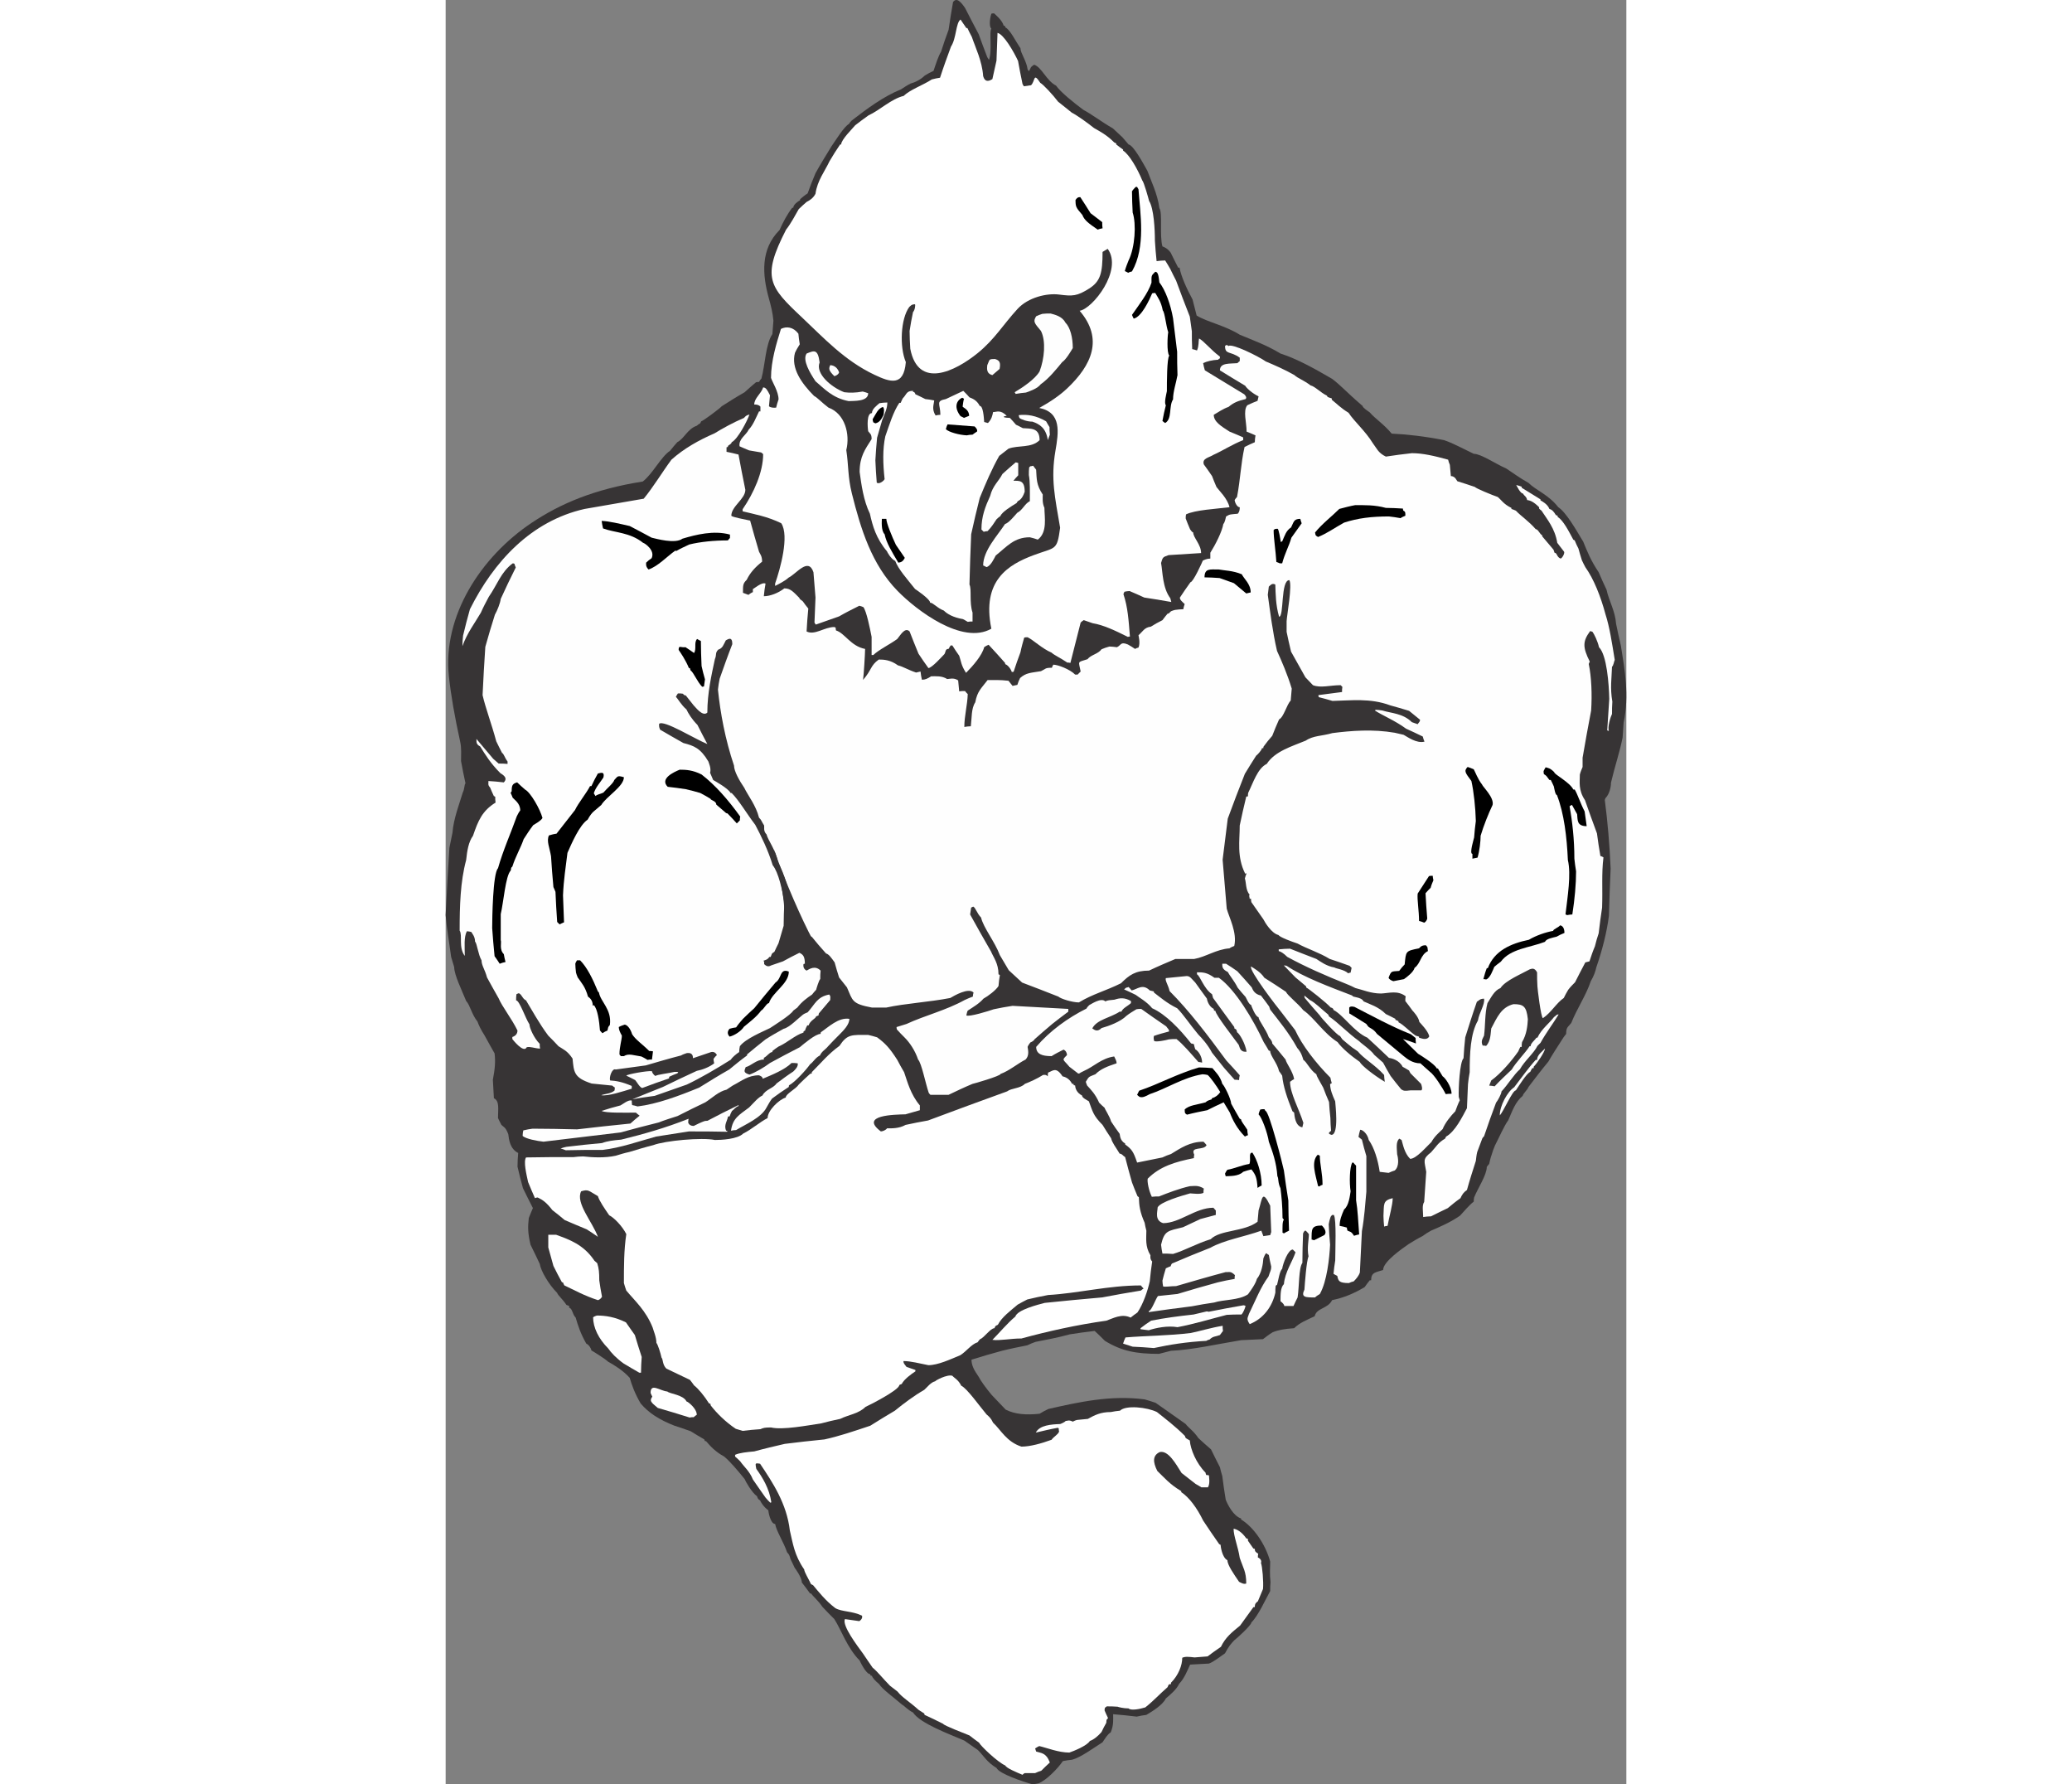 <?xml version="1.0" encoding="UTF-8"?>
<!DOCTYPE svg PUBLIC "-//W3C//DTD SVG 1.1//EN" "http://www.w3.org/Graphics/SVG/1.1/DTD/svg11.dtd">
<!-- Creator: CorelDRAW -->
<svg xmlns="http://www.w3.org/2000/svg" xml:space="preserve" width="7.848in" height="6.757in" version="1.1" style="shape-rendering:geometricPrecision; text-rendering:geometricPrecision; image-rendering:optimizeQuality; fill-rule:evenodd; clip-rule:evenodd"
viewBox="0 0 7847.72 11857.33"
 xmlns:xlink="http://www.w3.org/1999/xlink"
 xmlns:xodm="http://www.corel.com/coreldraw/odm/2003">
 <rect x="0" y="0" width="7847.72" height="11857.33" fill="#808080" stroke="none"/>
 <defs>
  <style type="text/css">
   <![CDATA[
    .fil2 {fill:#FEFEFE}
    .fil0 {fill:#373435}
    .fil3 {fill:black}
    .fil1 {fill:white}
   ]]>
  </style>
 </defs>
 <g id="Layer_x0020_1">
  <g id="_2008725383568">
   <g>
    <path class="fil0" d="M3902.35 11857.33c-65.95,-18.19 -222.86,-70.5 -241.06,-109.16 -63.67,-38.65 -86.41,-81.87 -122.8,-118.25 -31.84,-22.74 -61.4,-43.21 -90.96,-63.67 -100.06,-43.21 -293.36,-113.71 -341.12,-186.48 -36.39,-18.19 -61.4,-47.76 -72.77,-52.3 -54.58,-47.76 -131.9,-102.34 -152.36,-136.44 -25.02,-20.47 -45.48,-43.21 -47.76,-54.58 -4.55,-2.28 -6.82,-2.28 -9.1,-2.28 -2.27,-4.54 -2.27,-6.82 -2.27,-9.1 -29.57,0 -70.5,-90.96 -70.5,-90.96 -81.87,-81.87 -125.07,-209.21 -168.28,-275.17 -27.29,-27.29 -54.58,-54.58 -79.59,-81.87 -25.01,-38.66 -65.95,-72.77 -72.77,-86.42 -4.54,-2.27 -6.82,-2.27 -9.1,-2.27 -18.19,-25.01 -36.39,-50.03 -54.58,-72.77 0,-34.11 -45.48,-95.51 -47.76,-97.78 -9.1,-20.47 -18.19,-38.66 -27.29,-56.86 -6.82,-25.01 -9.1,-31.84 -22.74,-45.48 -25.01,-72.77 -70.5,-138.72 -79.59,-188.75 -31.84,0 -45.48,-84.14 -45.48,-90.96 -29.57,-20.47 -52.3,-56.85 -54.58,-65.95 -13.64,-6.82 -15.92,-13.64 -20.46,-27.29 -34.12,-22.74 -79.59,-104.61 -81.87,-113.7 -47.76,-59.13 -97.78,-118.25 -136.44,-150.09 -59.12,-31.84 -93.23,-70.5 -120.53,-102.34 -2.27,0 -4.54,0 -6.82,0 -2.27,-4.55 -4.54,-9.1 -4.54,-11.37 -31.84,-18.2 -61.4,-36.39 -90.97,-54.58 -36.38,-13.65 -72.77,-25.01 -106.88,-36.39 -104.61,-40.93 -172.83,-86.42 -225.13,-147.81 -38.66,-65.95 -59.13,-122.81 -72.77,-170.56 -45.48,-50.03 -102.34,-84.14 -143.27,-106.88 -18.2,-18.19 -109.16,-75.05 -111.43,-75.05 -2.28,-15.91 -18.2,-38.65 -34.12,-45.48 -38.65,-68.23 -54.57,-118.25 -70.49,-172.83 -22.74,-22.74 -20.47,-59.12 -43.21,-65.95 0,-4.55 0,-9.1 0,-11.37 -6.82,-2.27 -13.65,-4.54 -18.19,-6.82 -25.01,-38.66 -56.85,-63.67 -61.4,-79.59 -56.85,-56.86 -109.16,-147.82 -115.97,-193.3 -20.47,-43.2 -40.94,-86.41 -61.4,-127.35 -18.19,-77.31 -18.19,-118.25 -11.37,-177.38 9.1,-22.74 18.2,-45.48 27.29,-65.95 -22.74,-45.48 -45.48,-88.69 -65.95,-131.9 -13.65,-47.76 -25.02,-95.51 -36.39,-143.27 0,-31.84 2.27,-61.4 4.55,-90.96 -54.58,-27.29 -61.4,-88.69 -65.95,-125.08 -18.19,-47.76 -29.56,-45.48 -45.48,-61.4 -9.1,-15.92 -15.92,-31.84 -22.74,-45.48 0,-59.13 11.37,-113.7 -27.29,-131.9 -2.27,-40.93 -4.54,-81.87 -6.82,-122.8 13.64,-70.5 18.19,-120.53 11.37,-175.11 -22.74,-40.93 -45.48,-79.59 -65.95,-118.25 -25.01,-38.66 -40.93,-72.77 -47.76,-93.24 -38.66,-47.76 -50.04,-111.43 -75.05,-136.44 -27.29,-68.22 -79.59,-172.83 -79.59,-225.13 -6.82,-22.74 -13.64,-45.48 -20.46,-68.22 -13.65,-104.62 -29.57,-188.75 -36.39,-277.44 6.82,-150.09 15.92,-300.18 25.01,-447.99 6.82,-34.12 13.65,-68.23 20.47,-100.06 6.82,-90.96 45.48,-191.02 68.22,-266.07 13.65,-27.29 9.1,-52.31 18.2,-61.4 -11.37,-50.03 -20.47,-100.06 -29.57,-147.82 0,-40.93 3.66,-86.1 -5.4,-127.35 -37.12,-168.91 -61.62,-308.94 -75.33,-436.74 -42.74,-398.39 210.47,-792.56 550.98,-1020.09 188.5,-125.96 415.37,-223.39 737.29,-273.75 65.95,-50.03 120.53,-163.73 181.93,-204.66 15.92,-20.47 31.84,-38.66 47.76,-56.85 45.48,-22.74 68.23,-88.69 129.63,-109.16 6.82,-6.82 13.64,-11.37 22.73,-15.92 2.28,-4.55 4.55,-9.1 6.82,-13.65 9.1,0 122.81,-84.14 136.44,-100.06 50.04,-31.84 100.06,-63.67 152.36,-93.24 25.02,-22.74 50.04,-45.48 75.05,-65.95 6.82,-2.27 13.65,-2.27 20.46,-2.27 4.55,-9.1 9.1,-15.92 15.92,-22.74 25.02,-93.24 27.29,-227.41 72.78,-295.63 2.27,-29.57 4.54,-59.13 6.82,-88.7 -4.82,-54.69 -17.47,-102.37 -30.54,-149.48 -43.2,-155.78 -56.55,-325.13 71.48,-453.15 22.73,-52.31 52.3,-106.88 84.14,-147.82 2.27,0 4.55,0 6.82,0 0,-20.46 31.84,-43.2 45.48,-50.03 0,-2.27 0,-4.54 0,-6.82 15.92,-13.64 31.84,-27.29 50.03,-38.66 15.92,-45.48 34.11,-90.96 52.31,-134.16 34.11,-61.4 70.49,-120.53 106.88,-179.66 27.29,-38.66 84.14,-131.89 115.97,-147.81 4.55,-9.1 11.37,-15.92 18.2,-22.74 100.06,-77.32 209.21,-159.19 327.47,-206.94 20.46,-13.65 40.93,-27.29 63.67,-38.66 27.29,-6.82 65.95,-25.01 93.23,-52.31 18.2,-11.37 38.66,-22.74 59.13,-31.84 15.92,-47.76 31.84,-97.78 50.03,-127.35 15.92,-50.03 31.84,-97.78 50.03,-145.54 9.1,-61.4 18.2,-122.8 29.57,-184.2 22.74,-31.84 50.03,-4.55 79.59,38.66 29.57,56.85 59.13,115.97 90.97,175.11 18.19,50.03 36.38,100.06 56.85,152.36 2.27,4.54 6.82,11.37 11.37,18.19 22.74,-59.12 0,-191.02 15.92,-206.94 -20.46,-20.46 -4.54,-90.96 0,-100.06 4.55,-2.28 11.37,-2.28 18.19,-2.28 6.82,6.82 54.58,45.48 63.67,81.87 2.28,0 4.55,0 9.1,2.27 0,2.27 0,4.55 2.27,9.1 31.84,15.92 65.95,88.69 100.06,138.72 0,31.84 40.93,84.14 47.76,141 2.28,2.27 4.55,6.82 9.1,11.37 4.55,-9.1 9.1,-18.2 13.65,-27.29 6.82,-6.82 13.65,-11.37 20.47,-15.92 50.03,15.92 81.87,106.89 145.54,138.72 29.57,43.2 120.53,115.97 181.93,161.46 52.3,27.29 120.53,79.59 195.57,122.8 20.47,18.2 40.94,38.66 63.67,59.13 13.65,15.92 27.29,31.84 40.94,47.76 34.11,6.82 97.78,127.35 125.07,175.11 22.74,63.67 68.23,154.64 79.59,247.88 22.74,31.84 0,181.92 20.47,254.7 13.64,4.54 34.11,13.64 54.58,40.93 15.92,31.84 31.84,65.95 50.03,100.06 2.27,0 4.54,0 9.1,0 9.1,54.58 47.76,141 86.42,211.49 9.1,34.11 18.19,70.5 27.29,106.88 70.5,43.21 188.75,65.95 286.54,127.35 86.42,36.39 177.38,68.23 270.62,125.08 106.89,34.11 222.86,97.78 343.39,168.28 52.31,38.66 113.7,104.61 186.48,166.01 4.54,4.54 9.1,9.1 15.92,13.64 0,11.37 31.84,31.84 47.76,43.21 34.11,40.93 93.23,77.32 145.54,141 102.34,4.54 220.59,18.19 347.94,43.2 54.57,18.19 122.8,54.58 197.84,90.96 47.76,0 143.27,65.95 216.04,97.79 38.66,25.01 86.42,61.4 147.82,95.51 50.03,50.03 131.9,77.31 197.85,161.46 54.58,36.38 120.53,154.64 166.01,229.68 25.01,61.4 50.03,125.07 102.33,202.39 15.92,38.66 34.12,77.32 52.31,115.98 15.92,75.04 56.85,138.72 63.67,227.41 9.1,47.76 20.47,95.51 31.84,145.54 25.01,156.91 56.85,329.75 18.19,509.4 -2.27,31.84 -4.54,65.95 -6.82,100.06 -18.19,93.23 -52.3,193.3 -77.31,300.18 0,31.84 -11.37,77.32 -36.39,102.34 -2.27,4.55 -4.54,9.1 -4.54,13.65 18.19,138.72 31.84,295.63 38.65,454.82 -4.54,104.61 -9.1,209.21 -11.37,313.82 -13.65,106.89 -43.2,225.14 -84.14,343.39 -4.54,22.74 -15.92,56.86 -36.38,90.97 -31.84,95.51 -93.24,184.2 -129.62,277.44 -22.74,29.56 -34.12,27.29 -34.12,72.77 -11.37,13.64 -22.74,29.56 -31.84,45.48 -29.56,45.48 -59.12,90.97 -86.41,138.72 -45.48,54.58 -88.7,111.43 -131.9,168.28 -9.1,22.74 -34.11,40.93 -38.66,59.12 -50.03,40.93 -70.5,104.61 -95.51,161.47 -29.57,40.93 -61.4,115.97 -88.69,168.28 -9.1,20.46 -15.92,40.93 -22.74,63.67 -6.82,18.19 -11.37,38.66 -15.92,59.12 -6.82,6.82 -11.37,13.65 -15.92,20.47 0,52.3 -59.12,140.99 -84.14,202.39 -2.28,9.1 -2.28,18.19 -2.28,27.29 -31.84,25.02 -61.4,61.4 -90.96,93.24 -61.4,43.21 -129.62,72.77 -193.3,100.06 -20.47,11.37 -38.66,22.74 -56.85,36.38 -31.84,15.92 -61.4,34.12 -90.97,52.31 -38.66,27.29 -170.55,115.97 -170.55,172.83 -47.76,15.92 -79.59,13.65 -79.59,68.23 -4.55,0 -6.82,0 -9.1,0 -11.37,13.65 -22.74,29.57 -34.12,45.48 -72.77,43.2 -138.72,70.5 -216.04,86.42 -29.56,59.12 -102.34,50.03 -115.97,106.88 -52.31,25.01 -100.06,43.2 -136.44,79.59 -63.67,4.55 -104.62,11.37 -143.27,27.29 -22.74,13.65 -43.21,29.57 -63.67,45.48 -50.04,2.27 -97.79,4.55 -145.55,6.82 -166,27.29 -320.65,63.67 -466.19,70.5 -27.29,6.82 -54.58,13.64 -79.59,20.46 -152.36,0 -247.88,-18.19 -359.31,-86.41 -22.74,-22.74 -45.48,-45.48 -68.23,-65.95 -56.85,6.82 -111.43,13.65 -166.01,22.74 -81.87,22.74 -159.19,36.39 -227.41,50.03 -18.19,6.82 -36.39,13.65 -54.58,22.74 -56.85,11.37 -113.7,22.74 -168.28,36.39 -68.23,18.19 -136.44,38.66 -202.39,59.12 0,36.39 15.92,68.23 47.76,113.7 13.64,27.29 50.03,77.32 86.41,120.53 29.57,31.84 61.4,63.67 93.24,97.78 63.67,31.84 136.44,36.38 225.13,27.29 18.2,-11.37 38.66,-22.74 59.13,-31.84 200.12,-45.48 413.89,-93.23 639.02,-63.67 22.74,6.82 47.76,13.65 72.77,22.74 65.95,45.48 131.9,93.24 200.12,141 15.92,22.74 54.58,47.76 84.14,93.23 27.29,25.02 54.58,50.04 84.14,75.05 18.2,38.66 38.66,77.32 59.13,118.25 4.54,18.19 9.1,38.66 15.92,59.12 6.82,52.31 13.64,104.61 22.74,156.91 11.37,29.57 50.03,109.16 102.33,125.08 0,2.27 0,4.54 0,6.82 79.59,47.76 161.47,161.47 193.3,279.71 0,43.21 -4.55,81.87 2.27,136.45 -2.27,18.19 -2.27,38.65 -2.27,59.12 -29.57,52.31 -77.32,161.46 -125.08,209.21 0,18.19 -97.78,106.89 -113.7,118.25 -11.37,11.37 -20.47,22.74 -29.57,34.11 -11.37,15.92 -22.74,34.12 -31.84,52.31 -27.29,18.19 -75.04,56.85 -106.88,68.22 -43.21,2.28 -84.14,4.55 -125.08,6.82 -15.92,34.12 -38.66,93.24 -72.77,127.35 -18.2,38.66 -56.85,70.5 -88.69,97.78 -20.47,43.21 -90.97,86.42 -129.63,109.16 -22.74,2.27 -43.2,6.82 -63.67,11.37 -52.3,-6.82 -104.61,-11.37 -156.91,-15.92 0,36.38 4.54,70.49 -15.92,120.53 -22.74,13.64 -38.66,43.2 -54.58,65.95 -61.4,38.66 -143.27,100.06 -202.4,115.98 -20.46,2.27 -40.93,4.54 -61.4,9.1 -31.84,47.76 -109.16,127.35 -161.47,147.81 -13.64,2.28 -27.29,4.55 -38.65,6.82z"/>
    <path class="fil1" d="M3834.12 11793.66c-38.66,-15.92 -109.16,-45.48 -113.7,-61.4 -52.31,-22.73 -166.01,-131.89 -175.11,-152.36 -22.74,-15.92 -43.21,-31.84 -63.67,-47.76 -38.66,-15.92 -170.56,-65.95 -175.11,-77.31 -40.93,-20.47 -81.87,-40.94 -122.81,-59.13 -2.27,-4.54 -2.27,-6.82 -2.27,-9.1 -13.65,-9.1 -27.29,-18.19 -38.66,-25.01 -54.57,-50.03 -111.43,-84.14 -138.72,-120.53 -18.19,-13.65 -34.11,-27.29 -50.03,-38.66 -43.21,-43.2 -88.69,-100.06 -115.98,-120.53 -22.74,-31.84 -43.2,-63.67 -63.67,-93.24 -36.38,-50.03 -141,-186.47 -120.53,-229.68 31.84,4.55 63.67,9.1 95.51,13.65 20.47,-13.65 20.47,-27.29 18.19,-36.39 -65.95,-31.84 -134.17,-25.01 -177.38,-50.03 -65.95,-50.03 -113.7,-111.43 -147.81,-152.36 -4.55,-2.27 -9.1,-4.54 -13.65,-6.82 -15.92,-34.11 -45.48,-81.87 -45.48,-97.78 -65.95,-95.51 -75.04,-172.83 -95.51,-259.25 -20.46,-177.38 -113.7,-318.37 -197.85,-443.44 -9.1,-2.27 -18.19,-2.27 -25.01,-2.27 -2.27,2.27 -4.54,4.54 -4.54,6.82 0,9.1 2.27,18.2 4.54,29.57 40.93,56.85 86.42,129.62 100.06,222.86 -2.28,0 -4.55,0 -6.82,2.27 -11.37,-11.37 -22.74,-22.73 -31.84,-34.11 -29.57,-40.93 -56.85,-81.87 -84.14,-120.53 -22.74,-56.85 -59.12,-84.14 -84.14,-120.53 -11.37,-11.37 -22.74,-22.74 -34.12,-31.84 0,-4.55 0,-9.1 0,-11.37 29.57,-13.64 77.32,-18.19 127.35,-22.73 65.95,-18.2 134.17,-34.12 202.4,-50.04 86.42,-11.37 175.11,-20.46 263.79,-29.56 95.51,-20.47 195.57,-54.58 304.73,-90.97 54.58,-34.11 109.16,-68.22 163.74,-100.06 61.4,-50.04 125.07,-97.79 195.57,-138.72 20.47,-18.19 43.21,-50.03 72.77,-56.85 0,-4.54 79.59,-47.76 113.71,-36.38 13.64,15.92 38.65,25.01 59.12,65.95 38.66,18.19 120.53,134.17 168.28,191.02 15.92,13.65 29.57,25.01 43.21,54.58 50.03,45.48 88.69,127.35 188.74,159.19 56.85,0 131.9,-20.47 200.12,-45.48 13.65,-20.47 43.21,-34.11 50.04,-54.58 -2.28,-6.82 -2.28,-13.65 -2.28,-20.46 -2.27,-2.28 -4.54,-4.55 -6.82,-4.55 -50.03,9.1 -97.78,20.47 -145.54,31.84 25.01,-50.03 104.61,-54.58 161.46,-56.85 2.28,0 34.12,-13.65 36.39,-20.47 13.65,0 20.47,-9.1 47.76,4.55 9.1,-4.55 18.19,-9.1 29.57,-11.37 22.74,-2.27 45.48,-4.54 70.5,-6.82 45.48,-25.02 84.14,-45.48 152.36,-45.48 20.46,-4.55 40.93,-6.82 61.4,-9.1 38.66,-38.66 181.93,-22.74 245.6,9.1 56.85,45.48 120.53,93.24 186.48,159.19 0,15.92 18.19,20.46 31.84,29.56 4.54,59.13 43.2,152.37 104.61,213.77 0,4.55 2.27,9.1 4.54,15.92 4.55,0 11.37,0 18.2,2.28 0,9.1 9.1,54.57 -6.82,79.59 -15.92,0 -29.57,0 -43.21,0 -13.64,-9.1 -27.29,-15.92 -38.66,-22.74 -31.84,-25.01 -63.67,-50.04 -93.23,-72.77 -38.66,-61.4 -88.69,-152.37 -145.55,-138.72 -47.76,22.74 -45.48,65.95 -15.92,125.08 45.48,43.2 81.87,88.69 159.19,134.17 0,2.27 0,4.54 0,6.82 52.31,34.11 104.62,104.61 145.55,188.74 34.11,52.31 70.5,104.61 106.88,156.91 2.27,0 4.55,2.27 9.1,4.54 0,6.82 9.1,84.14 45.48,102.34 0,31.84 43.2,93.24 77.32,143.27 13.64,6.82 31.84,18.2 47.76,11.37 0,-79.59 -20.47,-102.34 -43.21,-170.56 -11.37,-75.04 -40.93,-143.27 -40.93,-193.3 20.47,2.27 54.58,20.47 84.14,63.67 2.27,0 6.82,2.27 11.37,4.55 0,2.27 0,6.82 0,11.37 11.37,15.92 22.74,34.11 36.39,52.31 2.27,0 4.54,0 9.1,2.27 0,15.92 4.54,20.46 22.74,31.84 -2.28,6.82 -2.28,15.92 -2.28,25.01 4.55,0 29.57,15.92 20.47,36.39 9.1,20.46 18.19,127.35 13.65,172.83 -11.37,27.29 -22.74,54.58 -34.12,81.87 -11.37,9.1 -20.46,13.64 -20.46,38.65 -4.55,0 -6.82,0 -9.1,0 -29.57,40.93 -59.13,81.87 -88.7,122.81 -52.3,43.2 -95.5,75.04 -127.34,140.99 -29.57,20.47 -59.13,40.94 -88.7,63.67 -29.56,2.28 -59.12,4.55 -86.41,6.82 -40.94,-4.54 -61.4,-6.82 -81.87,2.28 0,50.03 -25.01,115.97 -75.04,166 0,2.28 0,4.55 0,9.1 -20.47,0 -15.92,9.1 -22.74,20.46 -50.03,43.21 -93.24,90.96 -147.82,134.17 -36.38,11.37 -95.5,22.74 -111.42,6.82 -34.12,0 -68.23,-9.1 -72.78,-11.37 -25.01,-2.27 -50.03,-2.27 -72.77,-2.27 -4.54,9.1 -13.64,0 -13.64,27.29 6.82,15.92 13.64,31.84 22.73,50.04 -4.54,11.37 -11.37,2.27 -11.37,31.84 -11.37,20.46 -22.74,40.93 -31.84,61.4 -22.74,27.29 -54.58,52.31 -77.32,59.13 -18.19,31.84 -109.15,68.22 -136.44,77.32 -72.77,0 -150.09,-31.84 -200.12,-43.21 -9.1,4.55 -18.19,9.1 -27.29,15.92 2.27,6.82 4.54,13.65 6.82,20.47 34.12,11.37 65.95,6.82 90.97,72.77 -20.47,18.19 -38.66,36.38 -56.85,54.58 -13.65,4.54 -27.29,9.1 -40.93,15.92 -22.74,0 -45.48,0 -68.23,0 -6.82,2.27 -11.37,6.82 -15.92,11.37z"/>
    <path class="fil1" d="M1973.91 9508.2c-15.92,-4.55 -31.84,-9.1 -45.48,-13.65 -68.23,-45.48 -127.35,-104.61 -166.01,-154.64 -2.27,-4.54 -2.27,-9.1 -2.27,-11.37 -4.55,-2.27 -6.82,-2.27 -9.1,-2.27 -31.84,-50.04 -70.5,-97.79 -100.06,-120.53 -9.1,-13.65 -18.19,-25.02 -27.29,-36.39 -52.31,-25.01 -104.61,-50.03 -156.91,-75.04 -27.29,-27.29 -20.46,-61.4 -31.84,-72.78 -6.82,-31.84 -25.01,-88.69 -34.11,-97.78 0,-38.66 -20.47,-84.14 -25.01,-102.34 -45.48,-113.7 -118.25,-177.38 -175.11,-245.6 -6.82,-18.2 -11.37,-34.12 -15.92,-50.04 0,-106.88 0,-220.58 15.92,-325.19 -27.29,-54.58 -84.14,-111.43 -113.71,-125.08 -29.56,-43.21 -65.95,-95.51 -75.04,-127.35 -61.4,-34.11 -61.4,-47.76 -111.43,-31.84 -38.66,77.32 75.05,202.39 111.43,302.45 -25.01,-18.19 -50.03,-34.11 -75.04,-50.03 -50.04,-20.47 -97.79,-40.94 -145.55,-61.4 -27.29,-22.74 -54.57,-45.48 -81.87,-65.95 -38.66,-50.04 -63.67,-68.23 -97.78,-84.14 -6.82,0 -13.65,2.27 -18.19,4.55 -15.92,-36.39 -31.84,-72.78 -45.48,-106.89 -11.37,-52.3 -31.84,-136.44 -13.65,-163.73 104.61,-2.28 209.21,-2.28 316.1,-2.28 20.46,-2.27 40.93,-4.54 63.67,-4.54 61.4,6.82 143.27,11.37 216.04,-4.55 29.57,-9.1 59.12,-18.19 90.96,-25.01 52.31,-15.92 104.61,-31.84 159.19,-45.48 77.32,-29.56 322.92,-52.3 409.34,-34.11 40.93,0 150.08,-4.54 188.74,-43.2 52.31,-25.01 111.43,-77.32 161.47,-102.34 0,-50.03 75.04,-122.81 120.53,-136.44 0,-25.01 68.22,-56.85 86.42,-86.42 25.01,-25.01 50.03,-47.76 75.04,-70.5 2.27,-2.27 6.82,-2.27 11.37,-2.27 0,-4.55 0,-6.82 0,-9.1 61.4,-61.4 111.43,-122.81 184.2,-175.11 52.31,-79.59 81.87,-72.77 191.02,-72.77 18.2,4.54 38.66,9.1 59.13,15.92 52.3,38.65 81.87,68.22 134.17,150.08 13.64,27.29 29.56,54.58 45.48,81.87 22.74,65.95 43.21,147.81 104.62,220.58 0,9.1 0,20.47 0,31.84 -31.84,9.1 -63.67,18.2 -95.51,27.29 -72.78,2.27 -309.28,4.54 -163.74,113.7 11.37,0 34.11,-9.1 40.93,-20.47 27.29,0 79.59,2.28 122.81,-22.73 50.03,-11.37 100.06,-20.47 150.08,-29.57 175.11,-65.95 350.21,-129.62 525.32,-193.3 29.57,-22.74 86.42,-18.2 118.25,-50.04 29.57,-11.37 81.87,-34.11 120.53,-59.12 6.82,0 18.19,-4.55 31.84,9.1 0,-9.1 0,-18.19 2.27,-25.01 31.84,-11.37 52.31,-40.93 95.51,25.01 9.1,2.27 43.21,9.1 63.67,50.03 2.28,0 4.55,0 9.1,0 0,2.28 0,4.55 2.27,9.1 2.27,0 4.54,0 9.1,2.27 0,15.92 9.1,47.76 45.48,65.95 0,15.92 31.84,29.57 45.48,38.66 25.02,65.95 27.29,93.24 90.97,156.91 18.19,29.56 36.38,59.12 56.85,88.69 6.82,29.56 29.57,56.85 56.85,102.34 15.92,0 20.47,13.64 36.39,22.73 13.64,54.58 29.56,111.43 45.48,168.28 11.37,29.57 22.74,59.13 36.39,90.97 2.27,2.27 4.54,4.54 9.1,6.82 2.27,59.12 6.82,97.78 38.66,170.55 2.27,15.92 6.82,34.11 11.37,52.31 0,52.3 -9.1,104.61 27.29,163.73 0,4.55 -4.55,25.01 11.37,40.93 -6.82,43.21 -11.37,86.42 -15.92,131.9 -13.65,61.4 -43.2,150.09 -81.87,206.94 -15.92,11.37 -31.84,22.74 -45.48,34.11 -59.12,-29.57 -120.53,6.82 -161.46,20.47 -195.58,27.29 -388.87,70.5 -563.98,118.25 -75.04,0 -143.27,15.92 -193.3,9.1 45.48,-45.48 100.06,-111.43 152.36,-154.64 13.65,-45.48 152.36,-79.59 195.58,-90.96 127.35,-13.65 254.7,-25.01 382.05,-36.39 84.14,-15.92 170.55,-31.84 256.97,-45.48 4.54,-4.55 11.37,-9.1 18.19,-13.65 -6.82,-6.82 -13.65,-13.65 -18.19,-20.47 -218.32,0 -416.16,52.31 -616.28,63.67 -47.76,9.1 -93.23,18.2 -138.72,29.57 -22.74,11.37 -43.2,22.74 -63.67,34.11 -45.48,38.66 -106.88,84.14 -131.89,134.17 -20.47,9.1 -15.92,9.1 -22.74,22.74 -27.29,0 -68.23,63.67 -95.51,72.77 -6.82,6.82 -11.37,13.65 -15.92,20.47 -43.21,13.64 -75.05,61.4 -115.98,86.41 -65.95,27.29 -147.81,65.95 -211.49,65.95 -59.13,-11.37 -115.98,-27.29 -166.01,-27.29 0,13.65 4.54,18.2 20.46,38.66 18.2,6.82 38.66,13.65 59.13,20.47 0,2.27 0,4.54 0,9.1 -27.29,18.19 -75.05,52.3 -90.97,84.14 -6.82,2.28 -11.37,4.55 -15.92,6.82 0,34.12 -209.21,138.72 -225.13,145.55 -45.48,45.48 -113.7,52.3 -168.28,79.59 -43.2,9.1 -84.14,18.19 -125.08,29.56 -90.96,13.65 -256.97,45.48 -334.29,27.29 -40.93,0 -50.03,2.27 -70.49,11.37 -40.94,2.27 -79.59,6.82 -118.25,11.37z"/>
    <path class="fil1" d="M1621.43 9419.5c-70.5,-22.73 -141,-43.2 -211.49,-63.67 -50.03,-40.93 -54.58,-47.76 -36.39,-75.04 -4.54,-9.1 -9.1,-18.19 -11.37,-25.01 0,-68.23 61.4,-13.65 111.43,-9.1 15.92,15.92 104.61,20.46 127.35,65.95 11.37,2.27 68.23,47.76 68.23,88.69 -6.82,4.55 -13.65,9.1 -20.47,15.92 -9.1,0 -18.19,0 -27.29,2.27z"/>
    <path class="fil1" d="M1287.14 9121.6c-36.39,-20.47 -70.5,-40.93 -104.62,-61.4 -50.03,-36.38 -81.87,-70.5 -102.33,-100.06 -63.67,-63.67 -100.06,-138.72 -100.06,-206.94 6.82,-4.55 15.92,-9.1 25.01,-11.37 56.85,0 120.53,9.1 193.3,45.48 18.2,27.29 38.66,54.58 59.13,84.14 13.65,47.76 29.57,95.51 45.48,145.54 -2.28,34.11 -4.55,68.22 -4.55,104.61 -4.55,0 -9.1,0 -11.37,0z"/>
    <path class="fil2" d="M4707.37 8957.87c-47.76,-4.55 -95.51,-6.82 -141,-9.1 -22.74,-6.82 -43.2,-13.64 -63.67,-20.46 4.55,-13.65 9.1,-27.29 15.92,-40.93 134.17,-11.37 288.81,-11.37 434.35,-29.57 56.86,-11.37 138.72,-36.39 211.49,-47.76 0,11.37 0,22.74 2.27,34.11 -6.82,9.1 -13.64,18.2 -20.46,27.29 -29.57,11.37 -45.48,6.82 -68.23,29.56 -9.1,2.28 -15.92,4.55 -22.74,9.1 -129.62,6.82 -243.32,25.01 -347.93,47.76z"/>
    <path class="fil2" d="M4673.26 8839.61c-18.19,-2.28 -36.38,-4.55 -54.58,-6.82 0,-2.27 0,-4.55 0,-6.82 22.74,-18.19 45.48,-34.11 70.5,-50.03 90.97,-18.2 179.66,-29.57 281.99,-40.93 27.29,-6.82 56.85,-13.65 86.42,-20.47 4.54,0 9.1,0 13.64,2.27 77.32,-15.92 154.64,-29.56 231.96,-43.2 4.55,0 9.1,2.27 13.65,4.54 -4.55,18.2 -15.92,45.48 -27.29,56.86 -34.12,0 -65.95,0 -97.79,2.27 -106.88,27.29 -218.31,61.4 -327.47,81.87 -65.95,-11.37 -143.27,4.55 -191.02,20.47z"/>
    <path class="fil2" d="M5344.11 8798.68c-25.01,-36.39 -11.37,-43.21 -4.54,-68.23 43.2,-88.69 77.32,-177.38 129.62,-247.88 11.37,-36.39 18.19,-40.93 18.19,-65.95 -6.82,-27.29 -11.37,-52.31 -15.92,-77.32 -15.92,-6.82 -13.64,-15.92 -20.46,-9.1 -6.82,9.1 -11.37,20.46 -15.92,31.84 -2.27,36.38 -11.37,97.78 -43.21,136.44 -6.82,29.57 -38.65,75.04 -59.12,102.34 -61.4,40.93 -163.73,34.11 -225.13,54.58 -50.03,6.82 -100.06,15.92 -147.82,25.01 -95.51,11.37 -191.02,25.01 -286.54,38.66 0,-2.28 0,-4.55 0,-6.82 18.2,0 47.76,-86.42 61.4,-100.06 43.2,-4.54 86.42,-9.1 129.62,-13.65 88.69,-27.29 177.38,-52.3 268.35,-77.31 36.39,-9.1 72.77,-15.92 111.43,-22.74 0,-9.1 0,-18.19 2.27,-25.01 -29.56,-29.57 -38.66,-18.2 -61.4,-20.47 -111.43,29.57 -220.59,61.4 -329.75,93.24 -36.38,0 -70.5,6.82 -86.42,2.27 -2.27,-13.65 -4.54,-27.29 -4.54,-38.66 6.82,-27.29 13.64,-54.58 22.74,-81.87 9.1,-4.55 20.46,-9.1 31.84,-13.65 2.27,-6.82 4.54,-13.64 9.1,-18.19 84.14,-36.38 168.28,-70.5 254.7,-104.61 93.23,-52.31 225.13,-72.77 338.84,-113.7 4.55,11.37 9.1,22.74 13.65,36.38 13.65,-2.27 29.57,-4.54 45.48,-6.82 2.27,-6.82 4.54,-13.64 6.82,-20.46 -2.27,-59.13 -4.54,-118.25 -6.82,-175.11 -54.58,-111.43 -52.31,-47.76 -77.32,31.84 -2.27,25.01 -4.55,50.03 -6.82,75.04 -90.96,68.23 -247.88,52.31 -311.55,115.98 -90.96,27.29 -172.83,75.04 -250.15,97.78 -25.02,-2.27 -47.76,-2.27 -70.5,-2.27 -4.55,-20.47 -6.82,-40.93 -9.1,-59.13 22.73,-95.51 45.48,-90.96 145.54,-115.97 38.66,-18.19 77.32,-36.39 115.97,-54.58 34.12,-9.1 68.23,-18.19 102.34,-27.29 0,-11.37 0,-20.47 0,-29.57 -6.82,-6.82 -11.37,-13.65 -15.92,-18.19 -120.53,0 -222.86,102.33 -334.29,102.33 -59.12,-18.19 -36.38,-79.59 -36.38,-104.61 18.19,-36.38 159.19,-77.31 216.04,-93.23 6.82,0 75.04,9.1 88.69,-4.55 0,-9.1 0,-18.19 2.27,-27.29 -38.66,-25.02 -65.95,-15.92 -93.23,-15.92 -70.5,15.92 -147.82,45.48 -204.67,68.22 -15.92,0 -31.84,0 -47.76,2.27 -20.47,-40.93 -31.84,-102.33 -27.29,-120.53 81.87,-81.87 181.93,-111.43 307.01,-136.44 0,-9.1 0,-15.92 2.27,-22.74 -29.56,-59.12 63.67,-25.01 81.87,-63.67 -6.82,-9.1 -13.65,-15.92 -20.47,-22.73 -90.96,0 -152.36,43.2 -216.04,81.87 -20.47,6.82 -38.66,13.65 -56.85,22.74 -56.85,11.37 -113.71,22.74 -168.28,34.11 -25.02,-75.04 -36.39,-88.69 -79.59,-120.53 0,-2.27 0,-4.55 0,-6.82 -36.39,-18.19 -34.12,-59.12 -36.39,-63.67 -20.46,-27.29 -38.66,-54.58 -56.85,-81.87 -9.1,-34.12 -43.2,-84.14 -43.2,-90.97 -13.65,-11.37 -25.02,-22.74 -36.39,-34.11 -25.01,-56.85 -54.58,-86.42 -79.59,-113.7 -4.55,-9.1 -6.82,-18.19 -9.1,-25.01 22.74,-38.66 20.46,-31.84 63.67,-50.04 36.38,-36.38 79.59,-52.3 141,-72.77 0,-18.19 -9.1,-29.56 -15.92,-45.48 -84.14,11.37 -136.45,68.22 -200.13,95.51 -4.54,2.27 -9.1,4.54 -13.64,6.82 -15.92,6.82 -13.65,11.37 -25.01,11.37 -20.47,-15.92 -40.94,-31.84 -59.13,-45.48 -43.2,-52.3 -52.3,-40.93 -15.92,-77.32 0,-13.64 -6.82,-29.56 -22.74,-36.38 -27.29,13.65 -54.58,27.29 -79.59,43.2 -63.67,0 -102.34,-13.64 -102.34,-61.4 90.97,-106.89 211.49,-193.3 334.29,-254.7 4.55,-9.1 11.37,-15.92 18.2,-22.74 13.64,-6.82 79.59,-52.31 106.88,-25.01 20.47,-9.1 25.01,-6.82 61.4,-11.37 34.11,-11.37 65.95,-15.92 109.16,9.1 0,4.55 0,9.1 0,13.65 -25.02,22.74 -52.31,31.84 -63.67,56.85 -4.55,0 -9.1,0 -11.37,0 -61.4,40.93 -152.36,52.31 -181.93,111.43 15.92,11.37 34.12,25.01 61.4,-2.27 47.76,-13.65 125.08,-40.93 166.01,-81.87 20.46,-15.92 43.2,-29.57 65.95,-43.21 9.1,-2.27 20.47,-2.27 31.84,-2.27 54.58,38.66 109.16,77.32 166.01,115.97 6.82,11.37 22.74,22.74 18.19,34.12 -34.11,9.1 -68.22,18.19 -100.06,29.56 0,6.82 -4.55,13.65 2.27,34.12 15.92,6.82 72.77,-4.55 97.78,-11.37 15.92,-2.27 31.84,-2.27 50.03,-2.27 43.21,34.11 93.24,93.24 145.55,152.36 6.82,0 15.92,2.27 25.01,4.55 0,-43.21 -27.29,-79.59 -45.48,-88.69 -4.54,-11.37 -6.82,-22.74 -9.1,-34.12 -6.82,-2.27 -13.65,-4.54 -18.19,-4.54 -77.32,-97.79 -168.28,-193.3 -259.25,-234.24 -34.11,-43.2 -93.24,-75.04 -109.16,-88.69 -27.29,-13.64 -52.3,-25.01 -77.31,-36.38 18.19,-18.2 15.92,-9.1 29.57,-15.92 6.82,6.82 13.64,13.64 20.46,22.74 36.39,-6.82 72.77,-47.76 120.53,0 9.1,2.27 18.19,4.54 27.29,6.82 0,2.28 0,4.55 0,6.82 38.65,29.57 88.69,72.77 154.64,104.61 43.2,43.21 81.87,104.61 141,175.11 22.74,22.74 63.67,68.23 90.96,120.53 25.01,31.84 52.31,65.95 79.59,100.06 22.74,25.01 45.48,52.31 70.5,79.59 9.1,0 18.19,0 29.57,2.27 0,-11.37 2.27,-22.74 4.54,-31.84 -29.56,-34.11 -59.12,-65.95 -88.69,-97.78 -125.08,-170.55 -250.15,-334.29 -377.5,-461.64 -9.1,-40.93 -31.84,-70.5 -25.01,-86.42 45.48,-4.54 90.96,-9.1 138.72,-13.64 22.74,0 31.84,18.19 56.85,43.2 25.01,34.11 50.03,70.5 77.32,106.88 0,4.55 9.1,50.04 45.48,68.23 0,2.27 0,6.82 2.27,11.37 2.27,0 4.54,0 9.1,2.28 0,25.01 131.9,193.3 154.64,225.13 6.82,13.65 6.82,50.03 52.31,45.48 -9.1,-54.58 -45.48,-118.25 -63.67,-129.63 0,-2.27 -2.27,-22.74 -15.92,-22.74 -2.27,-4.54 -2.27,-9.1 -2.27,-11.37 -47.76,-65.95 -95.51,-129.62 -141,-193.3 -2.27,-9.1 -4.55,-18.19 -6.82,-25.01 -54.58,-36.39 -79.59,-122.81 -100.06,-131.9 0,-4.54 0,-9.1 0,-13.65 38.65,0 65.95,0 115.97,36.39 9.1,0 18.19,0 29.57,0 109.16,77.32 229.68,279.71 297.9,427.53 11.37,18.19 22.74,36.38 34.11,56.85 2.28,0 4.55,0 9.1,2.27 0,31.84 45.48,77.32 59.12,134.17 6.82,9.1 13.65,18.19 20.47,29.57 6.82,70.49 31.84,145.54 68.22,236.5 2.27,2.27 6.82,4.55 11.37,9.1 2.27,20.47 6.82,90.97 54.57,97.79 2.28,-11.37 4.55,-20.47 6.82,-29.57 -29.56,-93.24 -88.69,-197.85 -88.69,-272.89 9.1,-6.82 18.19,-13.65 27.29,-18.2 -9.1,-52.3 -52.31,-104.61 -56.86,-129.62 -29.56,-36.38 -59.12,-72.77 -88.69,-106.88 0,-15.92 -11.37,-27.29 -22.74,-40.93 -20.46,-56.86 -68.22,-111.43 -68.22,-134.17 -20.47,0 -50.03,-79.59 -50.03,-81.87 -13.65,0 -31.84,-45.48 -36.39,-52.3 -18.19,-20.47 -36.39,-40.93 -52.31,-61.4 -22.73,-45.48 -54.57,-81.87 -65.95,-104.61 -38.66,-18.19 -36.38,-36.38 -36.38,-54.58 6.82,0 15.92,0 25.01,0 25.01,15.92 50.03,31.84 75.04,50.04 31.84,34.11 63.67,70.49 95.51,106.88 6.82,15.92 18.19,45.48 61.4,54.58 18.19,22.74 36.38,47.76 54.58,72.77 2.27,6.82 4.54,13.65 6.82,20.46 54.57,70.5 125.07,154.64 179.65,254.7 13.65,15.92 27.29,31.84 40.93,79.59 22.74,13.65 43.21,65.95 86.42,95.51 2.27,15.92 25.01,50.04 45.48,88.7 11.37,31.83 25.01,63.67 38.66,95.5 2.27,34.12 4.54,70.5 9.1,106.89 0,27.29 2.27,54.58 4.54,84.14 -11.37,11.37 -27.29,18.2 2.28,27.29 52.3,0 25.01,-209.21 25.01,-222.86 -20.47,-45.48 -31.84,-75.05 -34.11,-113.7 2.27,-2.28 6.82,-4.55 11.37,-6.82 -4.55,-13.65 -6.82,-25.01 -9.1,-36.39 -95.51,-95.51 -188.75,-216.04 -234.24,-316.09 -31.84,-40.94 -61.4,-79.59 -90.96,-118.25 -31.84,-38.66 -216.04,-277.44 -202.39,-304.73 18.19,11.37 63.67,36.38 88.69,75.04 47.76,29.57 95.51,61.4 143.27,93.24 11.37,25.01 75.04,72.77 115.97,122.8 70.5,47.76 134.17,152.36 227.41,211.49 27.29,38.65 88.69,90.96 147.81,131.89 11.37,25.01 97.79,90.97 166.01,131.9 -2.27,-15.92 -4.54,-31.84 -4.54,-45.48 -59.13,-65.95 -136.45,-109.16 -175.11,-156.91 -13.65,-9.1 -25.02,-18.19 -36.39,-25.01 -22.74,-18.19 -45.48,-36.38 -65.95,-54.58 -6.82,-9.1 -11.37,-15.92 -15.92,-22.74 -15.92,0 -129.62,-125.07 -134.17,-136.44 -34.11,-38.66 -68.23,-77.31 -100.06,-115.97 -2.27,-6.82 -2.27,-11.37 -2.27,-15.92 11.37,9.1 22.74,18.19 36.39,29.57 36.38,18.19 72.77,56.85 122.8,97.78 0,2.27 2.27,6.82 4.55,11.37 63.67,43.21 120.53,106.89 202.39,166.01 0,4.55 79.59,59.12 97.78,88.69 18.2,15.92 38.66,34.11 59.13,52.31 15.92,29.56 31.84,59.12 50.03,88.69 22.74,29.57 45.48,59.12 70.5,88.69 18.19,11.37 22.74,11.37 61.4,6.82 22.73,0 47.76,0 72.77,0 9.1,-9.1 2.27,-29.57 -2.28,-43.21 -25.01,-25.01 -47.76,-47.76 -70.49,-70.49 -4.55,-6.82 -6.82,-13.65 -9.1,-18.2 -15.92,-9.1 -29.56,-18.19 -43.2,-25.01 -22.74,-45.48 -75.04,-56.85 -90.96,-59.12 -47.76,-45.48 -95.51,-90.97 -143.27,-134.17 -88.7,-38.66 -161.47,-152.36 -225.14,-184.2 0,-11.37 -13.64,-15.92 -18.19,-15.92 -25.01,-29.57 -154.64,-131.9 -161.46,-131.9 -2.27,-4.54 -2.27,-6.82 -2.27,-9.1 -25.02,-20.46 -47.76,-40.93 -70.5,-59.12 -27.29,-27.29 -52.31,-54.58 -77.32,-79.59 4.55,0 11.37,0 18.19,2.27 111.43,75.04 281.99,138.72 436.63,197.85 0,13.65 59.12,6.82 75.04,38.66 38.66,18.19 97.79,34.11 147.82,84.14 20.47,9.1 40.93,20.47 63.67,31.84 0,2.27 0,4.55 0,6.82 6.82,2.27 13.65,4.55 20.47,9.1 0,2.27 0,4.55 0,6.82 36.38,18.19 65.95,54.58 113.7,88.69 6.82,2.27 13.65,4.55 22.74,6.82 0,2.27 0,4.55 0,6.82 11.37,2.27 52.3,22.74 68.22,-9.1 -9.1,-38.66 -59.12,-86.42 -65.95,-95.51 -4.55,-31.84 -40.93,-70.5 -45.48,-75.05 -15.92,-22.74 -31.84,-43.2 -47.76,-63.67 0,-11.37 0,-22.73 2.28,-31.84 -54.58,-40.93 -109.16,-20.46 -163.74,-18.19 -68.23,0 -122.8,-25.01 -170.55,-36.38 -18.2,-9.1 -36.39,-18.2 -54.58,-25.02 -147.82,-59.12 -277.44,-115.97 -397.97,-181.92 -25.01,-25.02 -45.48,-36.39 -56.85,-38.66 0,-4.55 0,-9.1 0,-11.37 25.01,-2.27 50.03,-4.54 75.04,-4.54 56.85,22.74 115.98,45.48 175.11,68.22 25.01,15.92 65.95,47.76 120.53,56.85 6.82,6.82 65.95,13.65 90.97,38.66 4.54,-2.27 9.1,-4.54 15.92,-4.54 2.27,-11.37 4.54,-22.74 6.82,-31.84 -4.54,-4.55 -9.1,-9.1 -13.64,-13.65 -45.48,-15.92 -88.69,-31.84 -131.9,-45.48 -70.5,-43.2 -152.36,-68.22 -213.77,-102.34 -40.93,-13.64 -115.97,-40.93 -127.35,-56.85 -45.48,-11.37 -88.69,-81.87 -100.06,-104.61 -27.29,-38.66 -54.58,-77.31 -79.59,-113.7 -2.27,-9.1 -2.27,-15.92 -2.27,-22.74 -4.55,0 -6.82,0 -9.1,0 0,-11.37 -6.82,-20.46 0,-27.29 -27.29,-27.29 -22.73,-84.14 -31.84,-106.89 2.28,-11.37 6.82,-22.74 11.37,-34.11 -4.55,0 -6.82,0 -9.1,2.27 -56.85,-113.7 -36.39,-218.31 -36.39,-320.65 13.65,-63.67 27.29,-127.35 43.21,-191.02 2.27,-2.27 6.82,-2.27 11.37,-2.27 0,-9.1 0,-18.19 2.27,-25.01 31.84,-63.67 61.4,-161.47 122.81,-191.02 54.58,-84.14 166.01,-115.98 259.24,-154.64 50.04,-34.11 106.89,-29.56 177.38,-50.03 125.07,-15.92 268.34,-27.29 413.88,-2.27 18.2,4.54 38.66,9.1 59.13,13.65 25.01,13.64 86.42,59.12 138.72,45.48 -4.54,-11.37 -9.1,-22.74 -11.37,-34.11 -38.66,-18.19 -75.05,-36.39 -111.43,-52.31 -70.5,-52.3 -154.64,-86.41 -206.94,-120.53 2.27,-2.27 4.54,-4.54 6.82,-4.54 13.64,0 27.29,2.27 43.2,4.54 56.85,18.2 136.44,18.2 195.58,77.32 11.37,4.55 25.01,9.1 38.66,13.65 9.1,-13.65 15.92,-15.92 15.92,-29.57 -25.02,-20.47 -50.04,-40.93 -72.78,-59.12 -43.2,-13.65 -84.14,-25.02 -125.07,-36.39 -134.17,-50.03 -261.52,-31.84 -384.32,-29.57 -31.84,-9.1 -61.4,-18.19 -90.97,-25.01 -2.27,-4.54 -2.27,-9.1 -2.27,-13.65 52.3,-6.82 104.61,-13.64 156.91,-20.46 0,-11.37 0,-22.74 2.27,-34.11 -4.55,-4.55 -9.1,-9.1 -11.37,-11.37 -70.49,0 -131.89,20.47 -184.2,0 -18.19,-18.19 -34.11,-36.38 -50.03,-52.3 -31.84,-56.86 -63.67,-113.71 -95.51,-170.56 -11.37,-45.48 -20.47,-88.69 -29.57,-131.89 0,-25.01 0,-47.76 0,-70.5 2.28,-40.93 38.66,-241.05 18.2,-272.89 -59.13,0 -34.12,243.32 -68.23,243.32 -22.74,-79.59 -22.74,-150.09 -25.01,-213.77 -22.74,-13.64 -36.39,9.1 -43.21,13.65 -2.27,18.19 -4.54,36.39 -6.82,54.58 15.92,113.7 31.84,245.6 61.4,372.95 29.57,63.67 70.5,159.19 97.79,250.15 -2.28,25.01 -4.55,52.31 -6.82,79.59 -27.29,27.29 -45.48,109.16 -77.32,125.08 -15.92,36.38 -31.84,72.77 -45.48,109.15 -20.46,22.74 -38.66,45.48 -56.85,70.5 -2.27,2.27 -2.27,6.82 -2.27,11.37 -4.55,0 -6.82,0 -9.1,0 -2.28,15.92 -34.12,47.76 -38.66,50.03 -25.01,38.66 -50.03,79.59 -75.05,120.53 -38.65,97.78 -77.31,197.85 -113.7,297.9 -11.37,90.97 -22.74,181.93 -34.11,272.9 9.1,106.88 18.19,216.04 27.29,325.19 15.92,59.13 70.5,159.19 50.04,247.88 -11.37,4.55 -22.74,9.1 -31.84,15.92 -88.69,6.82 -156.91,56.86 -234.24,70.5 -43.2,0 -84.14,0 -125.07,0 -59.13,25.01 -118.25,50.04 -175.11,77.32 -90.97,0 -131.9,29.57 -186.48,84.14 -100.06,50.03 -191.02,72.77 -279.71,127.34 -45.48,0 -122.8,-25.01 -136.44,-38.65 -81.87,-31.84 -161.46,-63.67 -241.05,-93.24 -29.57,-27.29 -59.13,-54.58 -88.69,-81.87 -20.47,-34.12 -40.93,-68.23 -59.13,-100.06 -34.11,-90.96 -109.15,-181.93 -125.07,-250.15 -27.29,-27.29 -36.39,-65.95 -52.31,-72.77 -4.55,2.27 -9.1,4.54 -13.65,6.82 -2.27,13.64 -4.54,29.56 -6.82,45.48 45.48,81.87 90.97,163.74 138.72,245.6 15.92,38.66 50.03,79.59 50.03,152.36 2.27,0 4.55,2.27 9.1,4.55 -4.54,22.74 -6.82,47.76 -9.1,72.77 -15.92,27.29 -70.5,68.22 -100.06,84.14 -27.29,31.84 -65.95,54.58 -104.62,79.59 -4.54,9.1 -6.82,20.47 -9.1,31.84 18.2,11.37 150.09,-29.56 181.93,-40.93 40.93,-9.1 81.87,-15.92 125.08,-22.74 122.8,6.82 245.6,13.65 370.67,20.47 0,4.54 0,11.37 0,18.19 -36.38,27.29 -72.77,54.58 -106.88,81.87 -40.93,34.12 -79.59,68.23 -118.25,102.34 -2.27,9.1 -25.01,20.47 -27.29,20.47 -6.82,9.1 -13.65,18.19 -18.2,29.57 2.28,18.19 13.65,56.85 -13.64,84.14 -50.04,25.01 -109.16,75.05 -166.01,95.51 0,13.65 -181.93,65.95 -186.48,65.95 -54.57,22.74 -106.88,47.76 -159.19,72.77 -40.93,0 -81.87,0 -120.53,0 -4.54,-4.54 -9.1,-9.1 -11.37,-13.64 -20.47,-59.13 -47.76,-197.85 -70.5,-220.59 -20.46,-61.4 -56.85,-113.7 -88.69,-145.54 -18.19,-18.19 -36.39,-36.39 -52.31,-54.58 -2.27,-6.82 -2.27,-11.37 -2.27,-15.92 20.47,-6.82 43.21,-13.65 65.95,-20.47 122.81,-56.85 263.79,-90.96 386.6,-159.18 18.19,-9.1 36.38,-15.92 54.58,-22.74 0,-9.1 2.27,-18.2 4.54,-27.29 -34.11,-34.11 -127.35,20.47 -154.64,36.39 -138.72,27.29 -302.45,36.38 -425.25,63.67 -31.84,0 -63.67,0 -95.51,0 -134.17,-25.01 -127.35,-45.48 -166.01,-134.17 -18.2,-22.74 -36.39,-45.48 -52.31,-65.95 -11.37,-34.12 -20.46,-68.23 -29.57,-100.06 -22.73,-31.84 -38.65,-54.58 -56.85,-59.12 -18.19,-20.47 -34.11,-38.66 -50.03,-56.85 -15.92,-18.2 -29.57,-36.39 -43.2,-52.31 -93.24,-45.48 -93.24,-120.53 -104.61,-181.93 -11.37,-6.82 -22.74,-13.64 -34.12,-20.46 -13.64,-113.71 -43.2,-213.77 -88.69,-295.63 -9.1,-72.78 -65.95,-145.55 -75.04,-184.21 -22.74,-22.73 -13.65,-47.75 -15.92,-59.12 -20.47,-31.84 -15.92,-34.11 -34.12,-52.3 -20.46,-81.87 -72.77,-145.55 -97.78,-197.85 -34.11,-50.04 -68.22,-111.43 -68.22,-147.82 -59.13,-175.11 -90.97,-350.21 -106.89,-504.85 2.27,-25.01 6.82,-50.03 11.37,-72.77 27.29,-77.32 54.57,-154.64 84.14,-229.68 0,-54.58 -29.57,-31.84 -43.2,-25.01 -15.92,29.57 -20.47,52.3 -50.04,61.4 -22.73,22.73 -9.1,31.84 -22.73,63.67 -22.74,106.89 -50.04,225.14 -50.04,354.76 -31.84,31.84 -84.14,-43.2 -90.96,-47.76 -18.19,-22.74 -36.39,-45.48 -52.31,-65.95 -6.82,0 -15.92,-4.55 -18.19,-11.37 -11.37,-2.27 -22.74,-2.27 -34.11,-2.27 -4.55,6.82 -9.1,13.65 -13.65,22.74 15.92,15.92 34.11,52.3 70.5,84.14 11.37,25.02 36.39,65.95 72.77,102.34 20.47,40.93 43.21,84.14 65.95,127.35 -84.14,-34.11 -291.08,-163.73 -320.65,-134.17 0,13.65 -2.27,18.2 6.82,38.66 50.03,29.57 102.34,59.13 154.64,88.69 70.5,18.2 113.71,34.12 166.01,122.81 2.28,9.1 20.47,45.48 11.37,75.04 6.82,15.92 13.64,31.84 20.46,47.76 6.82,4.55 100.06,54.58 115.98,86.42 2.27,0 4.54,0 6.82,0 50.03,50.03 97.78,134.17 156.91,211.49 38.66,72.77 86.42,170.55 115.98,268.34 38.66,47.76 63.67,163.74 77.32,247.88 -2.28,50.04 -4.55,102.34 -4.55,154.64 -11.37,38.65 -22.74,77.31 -34.11,115.97 -9.1,18.19 -18.2,36.39 -27.29,56.85 -22.74,13.65 -15.92,15.92 -25.01,34.12 -4.54,0 -6.82,0 -9.1,0 -9.1,18.19 -31.84,22.73 -38.66,25.01 6.82,6.82 4.55,20.46 4.55,22.74 15.92,15.92 29.56,18.19 45.48,9.1 25.02,-9.1 52.31,-18.2 79.59,-27.29 36.39,-20.46 72.78,-38.66 109.16,-56.85 25.01,11.37 36.39,25.01 36.39,72.77 -4.55,0 -6.82,0 -9.1,2.28 0,2.27 -6.82,29.56 20.46,43.2 20.47,-11.37 56.85,-36.39 93.24,0 -2.28,18.19 -2.28,36.39 -2.28,56.85 -6.82,0 -27.29,68.23 -27.29,70.5 -9.1,9.1 -18.19,20.47 -27.29,31.84 -34.12,22.74 -70.5,50.03 -97.79,86.42 -9.1,6.82 -18.19,13.64 -27.29,20.46 -13.65,27.29 -134.17,102.34 -154.64,115.98 -45.48,22.74 -163.74,70.5 -200.13,120.53 -2.27,11.37 -4.54,25.01 -4.54,38.66 -18.19,11.37 -50.03,38.66 -54.58,50.03 -93.24,59.13 -202.39,122.81 -293.36,166.01 -72.77,25.01 -143.27,50.03 -213.77,75.04 -50.03,6.82 -100.06,13.65 -147.81,22.74 65.95,-27.29 134.17,-54.58 202.39,-81.87 75.05,-36.39 150.09,-72.77 225.14,-106.88 36.38,-6.82 84.14,-25.02 115.97,-50.04 -2.27,-11.37 -4.55,-20.46 -4.55,-29.56 6.82,-9.1 13.65,-18.2 22.74,-25.02 -13.64,-27.29 -34.11,-20.46 -38.66,-20.46 -40.93,13.65 -81.87,27.29 -120.53,40.93 0,-40.93 -31.84,-34.11 -40.93,-34.11 -13.64,4.54 -27.29,9.1 -38.66,15.92 -79.59,20.46 -156.91,43.2 -234.23,65.95 -68.23,9.1 -134.17,18.19 -200.12,27.29 -22.74,-11.37 -45.48,52.31 -36.39,72.78 38.66,2.27 79.59,9.1 143.27,36.38 0,4.55 0,11.37 0,18.19 -52.3,15.92 -161.46,52.31 -202.39,43.21 22.74,-9.1 65.95,-9.1 88.69,-31.84 0,-6.82 0,-13.65 2.27,-18.19 -6.82,-4.55 -13.64,-9.1 -18.19,-13.65 -45.48,-4.55 -90.96,-9.1 -136.44,-13.65 -120.53,-38.66 -118.25,-77.32 -127.35,-166.01 -36.39,-54.58 -63.67,-61.4 -93.24,-81.87 -22.74,-25.01 -45.48,-47.76 -68.22,-70.5 -61.4,-81.87 -111.43,-175.11 -147.82,-234.23 -25.01,-11.37 -25.01,-36.39 -47.76,-47.76 -6.82,2.27 -11.37,4.54 -15.92,6.82 -2.27,13.64 -2.27,27.29 -2.27,40.93 22.74,0 61.4,118.25 88.69,159.19 0,22.74 29.57,90.96 68.23,129.62 0,9.1 0,20.47 2.27,31.84 -38.66,-2.27 -68.23,-15.92 -88.69,-9.1 -20.47,43.2 -95.51,-54.58 -95.51,-54.58 0,-4.55 0,-9.1 0,-13.65 20.46,-6.82 34.11,-20.46 34.11,-43.2 -38.66,-79.59 -102.34,-159.19 -125.08,-213.77 -27.29,-47.76 -52.3,-93.24 -77.31,-138.72 -13.65,-52.31 -36.39,-79.59 -36.39,-113.71 -22.74,-38.65 -29.57,-111.43 -43.2,-125.07 0,-34.12 -20.47,-54.58 -25.01,-63.67 -11.37,-2.28 -20.47,-4.55 -29.57,-4.55 -20.47,40.93 -13.65,100.06 -13.65,163.74 -43.2,-56.85 -13.65,-136.44 -34.11,-168.28 0,-163.74 4.54,-325.2 43.2,-468.46 6.82,-63.67 15.92,-120.53 45.48,-161.46 34.11,-100.06 61.4,-166.01 150.09,-220.59 -2.27,-13.65 -2.27,-27.29 -2.27,-38.66 -4.55,-2.27 -6.82,-4.54 -9.1,-4.54 -9.1,-20.47 -18.19,-38.66 -25.01,-56.86 -18.19,-18.19 -9.1,-29.56 -11.37,-43.2 34.11,2.27 68.22,4.55 102.34,9.1 34.11,-34.11 -18.2,-56.85 -22.74,-61.4 -65.95,-65.95 -100.06,-122.8 -134.17,-177.38 -31.84,-15.92 -22.74,-36.38 -25.01,-50.03 36.38,43.2 72.77,86.42 111.43,131.89 11.37,9.1 22.74,20.47 36.38,31.84 18.2,0 38.66,0 59.13,2.28 0,-6.82 0,-11.37 0,-15.92 -20.47,-27.29 -25.01,-52.31 -36.39,-56.85 -13.64,-27.29 -27.29,-52.31 -38.66,-77.32 -31.84,-118.25 -70.49,-218.31 -90.96,-307.01 4.55,-106.88 11.37,-213.76 18.19,-320.65 20.47,-72.77 40.93,-143.27 63.67,-213.77 15.92,-27.29 36.39,-79.59 38.66,-104.61 31.84,-70.5 65.95,-140.99 100.06,-209.21 -4.55,-9.1 -6.82,-18.19 -9.1,-25.01 -4.54,-2.27 -9.1,-2.27 -11.37,-2.27 -77.32,56.85 -102.34,140.99 -159.19,222.86 -18.19,34.11 -36.38,68.22 -52.3,104.61 -40.94,70.5 -90.97,134.17 -122.81,222.86 0,-25.01 2.27,-47.76 4.55,-70.5 13.64,-59.13 29.56,-118.25 45.48,-175.11 158.07,-316.13 406.14,-586 761.82,-666.31 129.62,-22.74 261.52,-45.48 393.42,-68.22 63.67,-77.32 125.08,-179.66 184.2,-259.25 84.14,-75.04 181.93,-129.62 286.54,-175.11 47.76,-29.56 125.08,-72.77 195.58,-102.34 11.37,-11.37 11.37,-15.92 36.38,-22.73 -13.64,40.93 -77.31,163.73 -118.25,184.2 0,9.1 -15.92,18.19 -22.74,22.74 -2.28,2.27 -2.28,4.54 -2.28,9.1 -4.54,0 -6.82,0 -9.1,2.27 0,9.1 0,18.19 0,29.57 25.01,4.54 52.31,11.37 79.59,18.19 13.65,77.32 29.57,154.64 45.48,234.23 0,61.4 -93.24,109.16 -93.24,172.83 9.1,9.1 81.87,22.74 125.08,31.84 18.19,68.23 38.66,136.44 59.12,206.94 6.82,15.92 20.47,27.29 20.47,65.95 -45.48,36.39 -79.59,72.77 -102.34,120.53 -25.01,25.01 -25.01,34.12 -25.01,86.42 11.37,4.55 22.74,9.1 36.39,13.65 9.1,-6.82 18.19,-13.65 29.56,-18.19 0,-6.82 0,-13.65 0,-20.47 11.37,-4.55 59.13,-47.76 84.14,-36.39 -4.55,27.29 -9.1,54.58 -11.37,84.14 40.94,0 95.51,-20.47 136.45,-52.31 40.93,0 59.12,22.74 100.06,63.67 0,9.1 13.65,13.65 22.74,22.74 11.37,15.92 22.74,31.84 36.39,47.76 -4.55,50.04 -9.1,100.06 -11.37,152.36 54.58,27.29 118.25,-29.56 184.2,-29.56 2.27,0 4.55,2.27 9.1,4.54 0,4.55 0,11.37 2.28,18.2 59.12,18.19 97.78,104.61 193.3,122.8 0,29.88 -9.42,180.58 -13.65,205.98 59.68,-68.51 47.63,-94.79 104.61,-135.48 34.12,0 77.32,2.27 127.35,38.66 36.39,9.1 65.95,29.56 120.53,47.76 9.1,-2.28 18.2,-4.55 29.57,-6.82 2.27,18.19 4.55,36.38 9.1,54.58 22.74,0 36.39,-6.82 61.4,-22.74 31.84,0 70.5,-4.55 106.88,18.19 13.65,0 43.21,-11.37 72.77,9.1 2.28,22.74 4.55,47.76 6.82,72.77 11.37,-2.27 25.01,-2.27 38.66,-2.27 4.55,6.82 11.37,13.65 18.19,20.47 -2.27,72.77 -22.73,145.54 -22.73,218.31 13.64,-2.27 27.29,-4.55 43.2,-4.55 6.82,-54.57 2.27,-118.25 29.57,-159.19 13.64,-75.04 40.93,-93.23 81.87,-147.81 38.66,0 79.59,-2.27 138.72,4.54 9.1,11.37 18.2,22.74 27.29,34.12 9.1,-2.28 20.46,-4.55 31.84,-6.82 4.54,-15.92 11.37,-31.84 18.19,-45.48 40.93,-36.38 72.77,-34.11 138.72,-45.48 34.12,-15.92 25.02,-22.73 72.78,-22.73 2.27,-6.82 4.54,-13.65 9.1,-20.47 29.56,0 109.15,29.57 145.54,65.95 4.55,0 9.1,0 15.92,0 6.82,-6.82 13.65,-13.64 20.47,-20.46 -13.65,-72.77 -25.02,-59.13 45.48,-81.87 22.74,-29.56 70.5,-34.11 93.24,-65.95 15.92,-6.82 34.11,-13.64 52.31,-18.19 15.92,0 31.84,2.27 50.03,4.55 29.57,-13.65 22.74,-38.66 72.77,-18.2 15.92,9.1 31.84,18.2 47.76,29.57 6.82,-4.55 13.65,-6.82 22.74,-9.1 13.64,-29.57 0,-79.59 0,-81.87 27.29,-22.74 38.66,-52.31 81.87,-56.86 25.01,-15.92 50.03,-29.56 77.32,-43.2 11.37,-15.92 22.74,-29.57 34.11,-43.2 11.37,0 11.37,-6.82 22.74,-15.92 9.1,-4.55 18.19,-6.82 27.29,-9.1 18.2,-2.27 36.39,-4.54 54.58,-4.54 2.27,-11.37 4.55,-22.74 9.1,-34.11 -18.19,-18.2 -31.84,-27.29 -31.84,-43.21 22.74,-34.11 45.48,-68.22 70.5,-102.34 18.19,0 79.59,-136.44 81.87,-143.27 9.1,-4.54 27.29,-13.64 50.04,-13.64 0,-13.65 0,-27.29 0,-38.66 34.11,-54.58 77.31,-138.72 86.42,-191.02 11.37,-11.37 15.92,-43.21 18.19,-50.03 25.01,-15.92 29.57,-13.65 77.31,-18.2 13.65,-13.64 13.65,-34.11 13.65,-43.2 -20.46,0 -34.11,-38.66 -34.11,-47.76 4.55,-6.82 9.1,-13.65 15.92,-20.47 22.74,-118.25 25.01,-220.58 50.03,-332.01 22.74,-11.37 45.48,-22.74 68.23,-31.84 0,-15.92 2.27,-31.84 4.54,-45.48 -20.46,-9.1 -40.93,-18.19 -59.12,-25.01 0,-61.4 -25.01,-138.72 4.54,-175.11 22.74,-11.37 45.48,-20.47 68.23,-29.57 2.27,-11.37 4.55,-20.46 6.82,-29.57 -43.21,-20.46 -81.87,-56.85 -88.69,-70.49 -56.85,-34.12 -113.7,-68.23 -168.28,-102.34 0,-52.31 65.95,-43.21 115.97,-47.76 4.55,-4.55 9.1,-9.1 15.92,-13.65 0,-9.1 0,-15.92 0,-22.74 -61.4,-45.48 -97.78,-18.19 -97.78,-77.31 2.27,-2.28 9.1,-13.65 22.74,0 20.46,-20.47 200.12,68.22 247.88,102.33 59.12,25.02 122.8,52.31 191.02,90.97 20.46,20.46 59.12,31.84 106.88,68.22 29.57,6.82 65.95,47.76 109.16,68.23 0,11.37 20.47,13.65 31.84,18.19 0,2.27 0,4.55 0,9.1 31.84,25.01 59.12,54.58 111.43,86.42 38.66,59.13 111.43,120.53 161.46,202.4 25.01,31.84 34.11,63.67 86.42,88.69 56.85,-9.1 113.7,-15.92 172.83,-22.74 72.77,0 150.09,18.19 241.05,43.2 2.27,11.37 6.82,22.74 11.37,34.12 2.28,25.01 4.55,50.03 6.82,75.04 9.1,0 18.19,2.27 29.57,13.65 4.54,6.82 9.1,13.64 13.65,20.46 38.65,11.37 77.31,25.01 118.25,38.66 0,6.82 115.98,54.58 150.09,65.95 22.74,18.2 38.66,47.76 90.97,72.77 0,2.28 0,4.55 0,6.82 9.1,2.28 18.19,6.82 29.56,11.37 34.12,36.38 84.14,68.22 131.9,122.8 15.92,0 27.29,34.11 43.2,40.93 0,2.28 0,4.55 0,6.82 25.02,29.57 50.04,59.13 75.05,88.69 2.27,6.82 4.54,13.65 6.82,20.47 18.19,0 13.64,29.57 40.93,38.66 13.64,-6.82 27.29,-36.39 22.74,-45.48 -15.92,-20.47 -31.84,-40.93 -45.48,-59.12 -15.92,-97.79 -68.23,-156.91 -104.61,-213.77 -6.82,-4.55 -11.37,-9.1 -15.92,-13.65 0,-4.55 0,-6.82 0,-9.1 -36.39,-36.39 -59.13,-45.48 -79.59,-47.76 -4.55,-25.01 -20.47,-27.29 -27.29,-43.21 -18.19,0 -40.93,-50.03 -45.48,-56.85 11.37,2.28 22.74,6.82 36.38,11.37 0,2.27 0,4.54 0,6.82 34.12,20.46 70.5,43.2 106.89,65.95 4.54,2.27 11.37,6.82 18.19,11.37 0,2.28 0,4.55 0,6.82 9.1,4.55 47.76,25.01 59.12,56.85 18.2,4.55 29.57,18.2 43.21,40.93 2.27,0 6.82,2.28 11.37,4.55 0,2.27 0,4.55 0,6.82 38.66,25.01 72.77,93.24 104.61,152.36 2.28,0 4.55,2.27 9.1,4.55 6.82,18.19 15.92,36.38 25.02,54.57 6.82,25.02 13.64,50.04 22.73,77.32 6.82,13.65 13.65,29.57 22.74,45.48 56.85,79.59 102.34,195.57 134.17,313.82 27.29,84.14 43.21,191.02 61.4,302.45 -4.55,9.1 -9.1,40.93 -18.19,45.48 -2.28,75.04 -13.65,140.99 2.27,231.96 -2.27,27.29 -2.27,54.58 -2.27,81.87 -9.1,18.19 -31.84,88.69 -20.47,113.7 -4.55,-2.27 -9.1,-4.54 -11.37,-4.54 4.54,-70.5 9.1,-141 13.64,-209.21 -2.27,-97.79 -15.92,-291.09 -68.22,-343.39 -9.1,-40.94 -31.84,-86.42 -43.21,-102.34 -6.82,-2.28 -11.37,-4.55 -15.92,-4.55 -50.03,68.23 -50.03,106.89 -2.27,202.39 -2.27,4.55 -4.55,9.1 -6.82,15.92 18.19,86.42 22.74,202.4 15.92,309.28 -20.46,104.61 -38.66,209.21 -56.85,313.83 0,20.46 0,40.93 0,61.4 -6.82,15.92 -13.65,31.84 -18.19,50.04 0,50.03 -11.37,102.33 34.11,170.55 25.01,72.77 52.31,145.54 79.59,220.59 6.82,50.03 13.65,100.06 22.74,150.08 6.82,2.28 13.65,4.55 20.46,9.1 -13.64,109.15 -4.54,211.49 -9.1,334.29 -9.1,56.85 -15.92,113.7 -22.74,170.55 -9.1,27.29 -18.19,56.85 -25.01,86.42 -13.64,31.84 -25.01,65.95 -36.38,100.06 -9.1,2.28 -18.2,4.55 -27.29,6.82 -22.74,43.21 -45.48,86.42 -68.22,131.9 -15.92,15.92 -31.84,31.84 -45.48,50.03 -11.37,18.19 -20.47,36.39 -29.57,54.58 -47.76,31.84 -84.14,97.78 -138.72,134.17 -13.65,-6.82 -36.39,-200.12 -36.39,-211.49 -2.27,-31.84 -2.27,-63.67 -2.27,-93.24 -18.19,-34.11 -36.38,-22.73 -47.76,-20.46 -52.3,29.57 -163.73,75.04 -195.57,125.08 -40.94,15.92 -61.4,61.4 -86.42,100.06 -18.2,68.23 -13.65,145.54 -22.74,216.04 -4.55,13.65 -25.01,34.11 -9.1,65.95 6.82,0 13.64,0 22.74,2.28 31.84,-31.84 29.56,-86.42 34.11,-115.98 38.66,-72.77 65.95,-141 147.81,-161.46 65.95,0 86.42,13.65 95.51,100.06 -2.27,40.94 -6.82,100.06 -38.65,152.37 -2.28,9.1 -2.28,20.46 -2.28,31.84 -4.54,0 -6.82,0 -9.1,0 -4.54,9.1 -9.1,18.19 -13.65,29.56 -40.93,59.13 -115.97,147.82 -179.65,193.3 -4.55,11.37 -9.1,22.73 -13.65,34.11 11.37,0 22.74,2.27 36.39,4.54 36.38,-38.65 75.04,-75.04 113.7,-111.43 27.29,-47.76 90.96,-111.43 118.25,-154.64 2.27,0 4.54,0 6.82,0 0,-20.47 29.56,-40.93 38.66,-56.85 2.27,0 4.54,0 6.82,0 27.29,-59.13 79.59,-95.51 111.43,-138.72 9.1,-2.27 11.37,-15.92 29.57,-15.92 -34.11,56.86 -84.14,122.81 -120.53,188.75 -6.82,6.82 -13.65,13.65 -20.47,20.47 -22.73,47.76 -86.41,100.06 -115.97,154.64 -43.21,38.66 -81.87,104.61 -122.81,147.82 0,15.92 -25.01,61.4 -36.38,75.04 -27.29,72.77 -54.58,147.82 -79.59,222.86 -4.55,4.55 -9.1,9.1 -11.37,13.65 -11.37,29.56 -22.73,59.12 -34.11,90.96 -4.54,18.19 -6.82,38.66 -9.1,59.13 -20.47,63.67 -40.93,127.34 -59.12,193.3 -22.74,15.92 -31.84,29.56 -43.21,54.58 -29.57,20.46 -56.85,43.2 -84.14,65.95 -38.66,18.19 -75.05,36.38 -111.43,54.58 -18.2,0 -36.39,2.27 -52.31,4.54 0,-36.38 -9.1,-77.31 6.82,-100.06 4.55,-68.23 9.1,-134.17 13.65,-200.12 -11.37,-72.77 -27.29,-84.14 31.84,-129.63 34.11,-36.38 45.48,-63.67 93.23,-90.96 2.28,-4.55 4.55,-9.1 6.82,-13.65 61.4,-34.11 109.16,-134.17 138.72,-188.74 2.27,-54.58 4.54,-106.89 6.82,-159.19 2.28,-27.29 6.82,-54.58 11.37,-79.59 0,-122.81 4.54,-256.98 54.58,-343.39 9.1,-54.58 47.76,-106.89 40.93,-145.55 -29.57,0 -34.11,13.65 -47.76,20.47 -27.29,77.32 -52.31,156.91 -77.32,236.51 -4.54,45.48 -9.1,90.96 -11.37,138.72 -25.01,25.01 -34.12,195.58 -31.84,256.97 2.27,6.82 4.54,13.65 6.82,22.74 -11.37,22.74 -20.47,47.76 -29.57,72.77 -29.57,29.57 -68.23,77.32 -84.14,118.25 -22.73,22.74 -52.3,45.48 -75.04,86.42 -34.11,31.84 -100.06,111.43 -141,111.43 -38.66,-38.66 -47.76,-95.51 -56.85,-125.08 -6.82,-4.54 -11.37,-6.82 -15.92,-9.1 -22.74,22.74 -15.92,61.4 -13.65,104.61 6.82,22.74 15.92,79.59 -15.92,106.89 -13.64,4.54 -27.29,9.1 -40.93,15.92 -20.46,-2.28 -40.93,-4.55 -59.12,-6.82 -11.37,-77.32 -36.39,-161.47 -72.77,-211.49 -9.1,-43.2 -40.93,-68.22 -56.85,-68.22 -4.55,15.92 -9.1,31.84 -11.37,47.76 6.82,4.54 13.65,11.37 22.74,18.19 9.1,36.38 18.19,72.77 29.57,109.16 0,77.31 0,156.91 0,236.5 -6.82,77.32 -13.65,175.11 -29.57,261.52 -4.55,90.96 -9.1,181.93 -13.65,275.16 -6.82,22.74 -25.01,43.21 -40.93,59.13 -11.37,2.27 -22.74,6.82 -31.84,11.37 -68.22,0 -70.5,-15.92 -77.31,-47.76 -9.1,-4.54 -18.2,-9.1 -25.02,-13.64 2.28,-29.57 6.82,-59.13 11.37,-88.69 0,-61.4 9.1,-275.17 -9.1,-302.45 -4.55,0 -9.1,0 -11.37,0 -4.54,4.54 -9.1,9.1 -11.37,15.92 -4.55,13.64 -9.1,29.56 -11.37,45.48 2.28,45.48 4.55,90.97 9.1,136.44 -4.55,88.7 -20.47,243.33 -68.23,327.47 -11.37,6.82 -22.74,13.65 -31.84,22.74 -63.67,0 -95.51,0 -70.5,-52.3 2.27,-36.39 13.65,-191.02 27.29,-220.59 -11.37,-54.58 2.27,-111.43 2.27,-147.81 -6.82,-9.1 -13.65,-15.92 -20.47,-22.74 -2.27,0 -4.54,0 -6.82,0 -4.54,4.54 -9.1,11.37 -11.37,18.19 -2.27,63.67 -4.55,129.62 -4.55,195.58 -25.01,34.11 -20.46,159.18 -31.84,229.68 -9.1,18.2 -18.19,36.39 -27.29,56.85 -20.47,0 -40.93,0 -61.4,0 0,-11.37 -13.64,-22.73 -25.01,-31.84 0,-45.48 0,-90.96 22.74,-113.7 6.82,-79.59 56.85,-150.09 77.32,-211.49 -6.82,-6.82 -13.65,-13.65 -18.2,-18.2 -31.84,0 -65.95,95.51 -70.49,127.35 -18.2,18.2 -25.02,75.05 -34.12,106.89 -4.54,2.27 -6.82,4.54 -9.1,6.82 -2.27,13.64 -2.27,29.56 -2.27,45.48 -20.47,93.24 -79.59,172.83 -170.56,209.22z"/>
    <path class="fil1" d="M1011.97 8639.5c-90.96,-29.57 -154.64,-65.95 -222.86,-97.79 -4.54,-6.82 -6.82,-13.64 -9.1,-20.46 -2.27,0 -4.55,0 -6.82,0 -20.46,-36.39 -38.66,-72.77 -56.85,-109.16 -11.37,-40.93 -22.74,-81.87 -34.11,-122.8 0,-29.57 0,-56.85 0,-84.14 15.92,0 34.11,0 52.3,0 86.42,31.84 181.93,63.67 254.7,172.83 4.55,4.54 11.37,9.1 18.2,15.92 11.37,36.38 13.64,61.4 13.64,113.7 4.55,36.39 11.37,72.77 18.2,109.16 -4.55,9.1 -15.92,20.46 -27.29,22.74z"/>
    <path class="fil3" d="M5771.65 8241.53c-6.82,-2.28 -11.37,-4.55 -15.92,-4.55 0,-70.5 -2.27,-93.24 68.23,-93.24 2.27,2.28 40.93,38.66 15.92,63.67 -22.74,11.37 -45.48,22.74 -68.23,34.12z"/>
    <path class="fil3" d="M6037.71 8211.96c-20.46,-31.84 -25.01,-25.01 -43.2,-34.11 -2.27,-6.82 -4.55,-13.65 -4.55,-20.47 -15.92,-4.54 -31.83,-9.1 -47.75,-11.37 0,-40.93 13.64,-72.77 29.56,-109.16 31.84,-25.01 38.66,-93.24 43.21,-120.53 -9.1,-54.58 -6.82,-163.74 11.37,-191.02 2.27,0 4.55,0 6.82,0 4.54,6.82 11.37,13.65 18.19,20.47 0,75.04 0,152.36 0,229.68 11.37,68.23 13.65,138.72 20.47,227.41 -11.37,2.27 -22.74,4.54 -34.12,9.1z"/>
    <path class="fil3" d="M5571.53 8196.04c-4.55,-2.27 -6.82,-4.55 -9.1,-4.55 0,-31.84 -2.27,-75.04 9.1,-86.41 -4.55,-4.55 -6.82,-9.1 -9.1,-11.37 0,-77.32 -6.82,-145.54 -13.65,-197.85 -18.19,-36.38 -11.37,-65.95 -20.46,-79.59 -6.82,-93.23 -31.84,-161.46 -56.86,-229.68 -9.1,-59.13 -45.48,-159.19 -68.22,-181.93 2.27,-11.37 6.82,-22.74 11.37,-31.84 9.1,-2.28 18.2,-2.28 27.29,-2.28 2.27,2.28 4.54,6.82 6.82,11.37 25.01,0 115.97,361.58 122.8,395.69 9.1,65.95 18.19,131.89 29.57,200.12 0,65.95 2.27,131.89 4.54,200.12 -11.37,4.54 -22.74,11.37 -34.11,18.19z"/>
    <path class="fil2" d="M6237.84 8150.56c-2.28,-25.01 -4.55,-47.76 -4.55,-70.5 4.55,-77.31 -6.82,-102.33 61.4,-118.25 0,45.48 -22.74,120.53 -34.12,184.2 -9.1,0 -15.92,2.27 -22.73,4.54z"/>
    <path class="fil3" d="M5396.42 7893.59c-4.55,-65.95 -11.37,-86.42 -40.93,-122.8 -18.19,4.54 -36.39,9.1 -54.58,15.92 -31.84,31.84 -90.96,27.29 -115.97,29.56 -2.28,-6.82 -4.55,-13.64 -4.55,-18.19 4.55,-9.1 9.1,-18.19 15.92,-25.01 43.2,-6.82 90.96,-29.57 145.54,-38.66 13.65,-29.57 -9.1,-75.04 20.47,-75.04 31.84,47.76 61.4,136.44 61.4,218.31 -9.1,4.55 -18.19,9.1 -27.29,15.92z"/>
    <path class="fil3" d="M5805.75 7884.49c-2.27,-2.27 -4.54,-2.27 -6.82,-2.27 -15.92,-72.77 -50.04,-161.47 -2.28,-209.22 4.55,2.28 9.1,4.55 13.65,6.82 0,54.58 18.19,118.25 18.19,193.3 -9.1,2.28 -15.92,6.82 -22.74,11.37z"/>
    <path class="fil2" d="M798.21 7643.44c-11.37,-4.55 -22.74,-9.1 -34.11,-11.37 11.37,-4.54 25.01,-9.1 38.66,-11.37 77.32,-9.1 156.91,-18.19 236.51,-25.01 36.38,-13.65 75.04,-18.2 127.34,-22.74 147.82,-36.39 293.36,-77.32 448,-138.72 -2.28,9.1 -2.28,18.2 -2.28,27.29 6.82,13.65 18.2,20.46 36.39,20.46 22.74,-11.37 45.48,-22.73 70.5,-31.84 6.82,-2.27 13.65,-2.27 20.46,-2.27 68.23,-36.38 136.44,-70.5 206.94,-104.61 0,2.27 0,4.55 0,6.82 -13.64,0 -31.84,25.01 -43.2,31.84 -6.82,11.37 -11.37,22.74 -15.92,36.38 -4.55,0 -9.1,0 -11.37,2.28 -2.27,25.01 -29.56,56.85 -11.37,93.23 2.27,0 4.55,0 6.82,0 0,2.28 0,4.55 0,6.82 -86.42,-2.27 -170.55,-2.27 -254.7,-2.27 -72.77,11.37 -145.54,22.74 -218.31,34.11 -115.98,31.84 -236.51,75.05 -354.76,88.69 -81.87,0 -163.73,0 -245.6,2.28z"/>
    <path class="fil2" d="M650.39 7586.59c-40.93,-4.55 -118.25,-18.2 -138.72,-38.66 0,-13.65 2.28,-25.01 4.55,-36.39 20.46,-4.54 40.93,-9.1 61.4,-11.37 97.78,0 195.57,2.27 295.63,4.54 118.25,-13.64 236.5,-27.29 354.75,-38.66 20.47,-18.19 40.93,-36.38 61.4,-52.3 -9.1,-6.82 -18.19,-13.65 -25.01,-20.47 -50.04,0 -204.67,4.55 -227.41,-11.37 40.93,-13.65 81.87,-25.01 125.08,-36.39 13.65,-6.82 54.58,-40.93 75.04,-31.84 0,9.1 0,18.2 2.28,29.57 11.37,2.27 22.73,4.55 36.38,9.1 129.62,-15.92 270.62,-68.22 409.34,-125.07 65.95,-40.94 131.89,-81.87 200.12,-120.53 38.65,-31.84 77.31,-63.67 118.25,-93.23 0,-2.28 0,-4.55 0,-6.82 40.94,-34.11 81.87,-68.23 122.81,-100.06 38.66,-25.01 79.59,-47.76 120.53,-70.5 36.39,-6.82 97.78,-70.49 127.35,-93.23 9.1,-6.82 20.47,-11.37 31.84,-15.92 50.03,-54.58 61.4,-102.34 143.27,-118.25 11.37,11.37 6.82,22.74 6.82,36.39 -25.01,29.56 -50.04,59.12 -75.05,88.69 -2.27,4.54 -2.27,9.1 -2.27,13.64 -6.82,2.28 -13.65,4.55 -18.19,9.1 0,11.37 -38.66,25.02 -47.76,56.86 -4.55,0 -6.82,0 -9.1,0 -6.82,11.37 -11.37,22.73 -15.92,36.38 -4.55,0 -6.82,2.27 -9.1,4.55 0,2.27 0,4.54 0,6.82 -56.86,18.19 -109.16,68.22 -166.01,93.23 -13.65,9.1 -27.29,18.2 -40.93,29.57 0,2.27 0,4.55 0,6.82 -18.2,0 -36.39,29.57 -56.86,38.66 0,2.27 0,6.82 0,11.37 -50.03,0 -86.41,43.21 -120.53,50.03 -9.1,25.02 -18.19,36.39 25.01,50.04 38.66,-13.65 97.79,-47.76 136.45,-77.32 65.95,-36.39 131.89,-70.5 197.84,-104.61 27.29,-22.74 104.62,-88.69 138.72,-88.69 0,-4.55 0,-9.1 2.27,-11.37 47.76,-31.84 115.98,-100.06 188.75,-88.69 0,38.66 -38.66,77.32 -68.23,106.89 -25.01,25.01 -50.03,50.03 -72.77,75.04 -20.47,25.01 -40.93,31.84 -54.58,61.4 -31.84,15.92 -40.93,40.93 -65.95,59.12 -25.01,36.39 -102.34,120.53 -138.72,138.72 -2.28,2.27 -2.28,6.82 -2.28,11.37 -38.66,25.01 -75.04,50.03 -111.43,77.32 -13.64,18.19 -25.01,38.65 -36.38,59.12 -34.12,68.23 -143.27,113.7 -202.4,150.09 -11.37,0 -22.74,2.27 -34.11,4.54 11.37,-84.14 54.58,-104.61 120.53,-154.64 34.11,-34.11 59.13,-65.95 88.69,-79.59 20.47,-40.93 72.77,-47.76 93.24,-79.59 36.39,-27.29 72.77,-54.58 111.43,-79.59 11.37,-11.37 34.11,-31.84 29.57,-54.58 -13.65,-2.27 -27.29,-2.27 -40.93,-2.27 -45.48,45.48 -131.9,79.59 -191.02,104.61 -2.28,-4.54 -4.55,-9.1 -4.55,-11.37 -6.82,-4.55 -13.65,-9.1 -20.47,-11.37 -72.77,0 -113.7,36.39 -175.11,68.23 -13.64,9.1 -27.29,18.19 -40.93,27.29 -52.3,11.37 -97.78,56.85 -140.99,84.14 -61.4,29.56 -122.81,59.12 -184.2,90.96 -43.21,13.65 -86.42,27.29 -127.35,43.21 -84.14,20.46 -168.29,43.2 -252.43,65.95 -170.55,20.46 -341.12,40.93 -511.67,61.4z"/>
    <path class="fil3" d="M5312.28 7552.47c-52.3,-52.3 -81.87,-111.43 -100.06,-159.19 -13.65,-22.74 -27.29,-45.48 -40.93,-68.22 -36.39,15.92 -72.77,34.11 -109.16,52.3 -45.48,9.1 -90.96,18.2 -134.17,29.57 -20.46,-9.1 -13.64,-22.74 -15.92,-34.11 29.57,-29.57 84.14,-31.84 138.72,-47.76 11.37,-11.37 22.74,-13.65 40.93,-20.47 0,-2.27 0,-4.54 2.27,-6.82 22.74,-6.82 40.93,-20.46 54.58,-40.93 -22.74,-38.66 -68.23,-102.34 -84.14,-113.7 -11.37,-2.27 -22.73,-4.55 -34.11,-4.55 -127.35,20.47 -238.78,95.51 -350.21,131.9 -29.57,15.92 -47.76,25.01 -68.22,18.19 -6.82,-4.54 -11.37,-9.1 -15.92,-13.65 4.54,-9.1 9.1,-18.19 13.64,-27.29 129.63,-43.2 254.7,-113.7 397.97,-154.64 29.57,0 59.13,2.27 88.69,4.54 15.92,20.47 52.31,52.31 65.95,104.61 13.64,11.37 56.85,97.79 59.12,131.9 18.19,31.84 36.39,65.95 56.85,100.06 2.27,0 4.55,2.28 9.1,4.55 0,13.65 18.2,31.84 40.93,68.23 0,11.37 2.28,22.73 4.55,36.38 -6.82,2.27 -13.65,4.55 -20.47,9.1z"/>
    <path class="fil2" d="M7006.48 7411.49c0,-63.67 50.03,-156.91 95.51,-186.48 47.76,-61.4 93.24,-127.35 143.27,-181.93 2.27,0 4.55,0 9.1,0 0,-34.11 36.39,-56.85 52.31,-75.04 0,20.47 -52.31,97.78 -75.05,120.53 0,2.27 0,4.55 0,9.1 -4.54,0 -6.82,0 -9.1,0 -4.54,6.82 -9.1,15.92 -13.65,25.01 -25.01,11.37 -72.77,88.7 -95.51,122.81 -22.73,0 -81.87,140.99 -106.88,166.01z"/>
    <path class="fil3" d="M6647.17 7270.49c-22.74,-45.48 -79.59,-131.9 -104.61,-147.82 -22.74,-20.46 -43.21,-38.65 -63.67,-56.85 -54.58,0 -90.97,-31.84 -113.7,-50.03 -59.13,-50.03 -118.25,-97.78 -175.11,-145.54 -20.47,-29.57 -40.94,-36.39 -54.58,-45.48 -6.82,-6.82 -11.37,-13.65 -15.92,-20.47 -38.66,-25.01 -77.32,-47.76 -113.71,-70.49 0,-13.65 0,-27.29 0,-38.66 6.82,-6.82 11.37,-9.1 34.12,-4.55 111.43,56.85 243.32,129.62 375.22,181.93 9.1,6.82 20.46,15.92 31.84,25.01 0,11.37 0,22.74 2.27,36.39 -29.57,-11.37 -59.12,-20.47 -86.42,-29.57 31.84,31.84 65.95,63.67 100.06,97.78 11.37,6.82 109.16,65.95 125.08,97.79 2.27,0 4.54,0 6.82,0 9.1,15.92 20.47,34.11 31.84,52.3 13.65,6.82 59.13,65.95 59.13,115.98 -13.65,0 -27.29,0 -38.66,2.27z"/>
    <path class="fil2" d="M1307.6 7229.56c-15.92,0 -38.66,-43.21 -47.76,-52.31 -20.46,-11.37 -40.93,-20.46 -59.12,-29.56 4.54,-9.1 143.27,-34.12 170.55,-29.57 0,9.1 11.37,25.01 22.74,31.84 9.1,-9.1 90.96,-18.19 127.35,-27.29 6.82,0 15.92,0 25.01,0 -2.27,2.28 -4.54,4.55 -4.54,9.1 -18.2,6.82 -36.39,13.64 -54.58,22.73 -2.28,2.28 -2.28,6.82 -2.28,11.37 -59.12,20.46 -118.25,40.93 -177.38,63.67z"/>
    <path class="fil3" d="M1341.71 7043.08c-13.64,-9.1 -27.29,-15.92 -40.93,-22.73 -50.03,-6.82 -84.14,-22.74 -115.97,-2.28 -6.82,0 -13.65,0 -20.47,0 -4.54,-4.54 -6.82,-9.1 -9.1,-11.37 0,-52.31 15.92,-95.51 15.92,-125.08 -11.37,-20.46 -20.47,-38.66 -20.47,-56.85 11.37,-6.82 25.02,-11.37 38.66,-15.92 15.92,0 38.66,25.01 50.04,63.67 22.73,36.39 68.22,65.95 113.7,111.43 6.82,0 15.92,0 25.01,2.27 -2.27,18.2 -4.55,36.39 -6.82,54.58 -11.37,0 -20.46,0 -29.57,2.27z"/>
    <path class="fil3" d="M1887.5 6888.44c-20.47,-20.47 -11.37,-40.93 0,-52.31 13.65,-4.54 27.29,-6.82 43.2,-9.1 13.65,-20.46 29.57,-38.66 45.48,-56.85 25.01,-25.01 50.03,-47.76 75.04,-70.5 45.48,-56.85 93.24,-113.7 141,-170.55 43.21,-27.29 27.29,-97.78 88.69,-72.77 0,81.87 -109.15,136.44 -131.89,209.21 -15.92,0 -34.12,40.93 -52.31,50.03 -29.57,40.93 -75.04,75.05 -113.7,106.89 -20.47,31.84 -65.95,59.12 -95.51,65.95z"/>
    <path class="fil3" d="M1041.54 6865.7c-6.82,-6.82 -11.37,-13.65 -15.92,-18.19 -4.55,-61.4 -15.92,-143.27 -40.93,-168.28 -2.28,0 -4.55,2.27 -6.82,4.54 0,-38.65 -20.47,-52.3 -31.84,-61.4 -18.19,-65.95 -43.21,-90.97 -68.23,-127.35 -4.54,-11.37 -9.1,-22.74 -11.37,-31.84 -2.27,-20.47 -4.55,-40.93 -4.55,-59.13 2.28,-9.1 6.82,-15.92 11.37,-22.74 6.82,0 13.64,0 20.46,0 45.48,45.48 84.14,122.81 118.25,206.94 2.27,2.28 4.55,4.55 6.82,6.82 11.37,63.67 86.42,111.43 72.77,216.04 -13.65,13.65 -11.37,18.2 -15.92,36.39 -11.37,4.54 -22.74,11.37 -34.11,18.19z"/>
    <path class="fil3" d="M6299.23 6520.04c-13.64,-4.55 -27.29,-11.37 -31.84,-22.74 18.2,-47.76 18.2,-40.93 70.5,-45.48 11.37,-15.92 22.74,-29.56 36.39,-43.2 9.1,-88.69 4.54,-88.69 95.51,-106.89 9.1,-9.1 15.92,-20.46 45.48,-20.46 15.92,15.92 9.1,15.92 13.65,38.66 -50.03,25.01 -47.76,81.87 -88.69,111.43 -6.82,27.29 -47.76,59.12 -70.5,75.04 -25.01,4.55 -47.76,9.1 -70.5,13.65z"/>
    <path class="fil3" d="M6915.52 6508.67c-6.82,-2.27 -13.65,-2.27 -18.2,-2.27 6.82,-25.01 13.65,-50.03 22.74,-72.77 2.27,0 4.55,0 6.82,0 43.2,-115.98 152.36,-163.74 272.89,-188.75 50.04,-29.56 111.43,-50.03 161.46,-59.12 0,-11.37 36.39,-22.74 45.48,-36.39 11.37,0 29.57,11.37 29.57,50.04 -18.19,6.82 -36.39,15.92 -52.31,25.01 -27.29,6.82 -68.22,13.64 -77.31,34.11 -100.06,38.66 -229.68,45.48 -293.36,131.9 -15.92,11.37 -29.57,22.73 -43.21,34.11 -9.1,20.46 -27.29,75.04 -54.57,84.14z"/>
    <path class="fil3" d="M359.31 6404.06c-11.37,-18.19 -22.74,-34.11 -34.11,-50.03 -6.82,-63.67 -11.37,-125.08 -15.92,-186.47 0,-65.95 4.55,-363.86 38.66,-397.97 34.11,-120.53 86.42,-236.51 125.07,-345.67 6.82,-13.64 13.65,-27.29 22.74,-38.65 0,-47.76 -38.66,-70.5 -50.03,-84.14 -4.55,-11.37 -9.1,-22.74 -13.65,-31.84 2.28,-4.55 4.55,-9.1 6.82,-11.37 0,-38.66 4.55,-50.04 36.39,-59.13 15.92,15.92 34.11,31.84 52.3,47.76 36.39,18.19 100.06,129.62 115.98,188.75 -9.1,18.19 -43.21,36.38 -61.4,47.76 -22.74,29.56 -43.2,61.4 -63.67,93.23 -18.19,54.58 -54.58,115.98 -75.04,181.93 -13.65,13.65 -4.55,4.55 -11.37,27.29 -34.11,34.11 -47.76,213.77 -65.95,288.81 0,56.85 0,113.7 0,172.83 6.82,15.92 -11.37,61.4 20.47,93.23 2.27,15.92 6.82,34.12 11.37,52.31 -13.65,2.27 -27.29,6.82 -38.66,11.37z"/>
    <path class="fil3" d="M757.27 6142.54c-6.82,-6.82 -11.37,-11.37 -15.92,-15.92 -4.54,-68.22 -9.1,-134.16 -11.37,-200.12 -4.55,-11.37 -9.1,-22.73 -13.65,-31.84 -6.82,-68.22 -11.37,-136.44 -15.92,-204.66 -9.1,-56.85 -31.84,-102.34 -13.65,-138.72 15.92,-4.54 31.84,-9.1 50.04,-11.37 40.93,-52.31 81.87,-104.61 122.8,-156.91 22.74,-47.76 77.32,-113.7 100.06,-159.19 2.27,0 4.54,0 9.1,0 13.64,-29.56 27.29,-56.85 43.2,-84.14 11.37,0 47.76,-20.47 36.39,27.29 -20.47,31.84 -52.31,65.95 -63.67,104.61 2.27,4.55 6.82,11.37 11.37,18.2 11.37,-11.37 34.11,-13.65 52.31,-22.74 22.73,-27.29 65.95,-61.4 72.77,-84.14 22.74,-22.74 18.19,-31.84 63.67,-18.19 0,61.4 -115.98,127.35 -150.09,184.2 -50.03,45.48 -59.12,40.93 -90.96,97.78 -54.58,36.39 -106.89,159.19 -134.17,220.59 -11.37,95.51 -25.01,175.11 -29.57,281.98 2.27,59.13 4.55,118.25 6.82,179.66 -11.37,4.54 -20.47,9.1 -29.57,13.64z"/>
    <path class="fil3" d="M6503.9 6131.17c-11.37,-4.55 -22.74,-9.1 -34.11,-11.37 0,-68.23 -13.65,-143.27 -9.1,-181.93 25.01,-38.66 50.03,-77.32 75.04,-115.98 6.82,-2.27 15.92,-2.27 25.01,-2.27 0,9.1 2.27,18.19 4.55,29.57 -6.82,15.92 -13.65,31.84 -18.2,50.03 -11.37,11.37 -22.73,22.74 -34.11,36.39 2.27,54.57 6.82,111.43 11.37,168.28 -2.28,9.1 -9.1,22.73 -20.47,27.29z"/>
    <path class="fil3" d="M7454.47 6081.14c-4.54,-2.27 -9.1,-4.55 -11.37,-4.55 13.64,-115.97 38.66,-266.07 15.92,-361.58 -6.82,-152.36 -25.01,-309.28 -72.77,-432.08 -11.37,0 -18.2,-47.76 -20.47,-56.85 -6.82,-15.92 -13.65,-29.57 -20.46,-43.21 -4.55,0 -6.82,0 -9.1,0 -20.46,-27.29 -18.19,-27.29 -36.38,-38.66 -2.27,-6.82 -2.27,-13.64 -2.27,-20.46 4.54,-9.1 9.1,-18.2 13.64,-25.01 15.92,4.54 29.57,4.54 56.85,31.84 0,15.92 102.34,65.95 127.35,115.97 2.28,0 4.55,0 9.1,0 20.47,34.11 36.39,88.69 65.95,145.54 4.54,31.84 9.1,63.67 13.64,97.79 -68.22,0 -59.12,-43.21 -63.67,-79.59 -11.37,-20.47 -22.73,-40.93 -34.11,-61.4 -6.82,2.27 -11.37,4.55 -15.92,9.1 18.19,100.06 31.84,220.59 31.84,347.94 2.27,27.29 6.82,54.58 11.37,84.14 0,84.14 -9.1,186.48 -25.02,286.54 -11.37,0 -22.73,2.28 -34.11,4.55z"/>
    <path class="fil3" d="M6824.55 5705.92c0,-11.37 0,-22.74 0,-31.84 -22.74,0 11.37,-104.61 11.37,-109.16 2.27,-36.39 6.82,-72.77 11.37,-109.16 -2.27,-88.69 -13.65,-195.57 -29.57,-266.07 -38.66,-52.31 -52.3,-65.95 -25.01,-93.24 13.65,4.55 27.29,9.1 40.93,15.92 9.1,15.92 27.29,65.95 54.58,100.06 4.55,15.92 81.87,86.42 70.5,136.44 -27.29,56.85 -59.12,136.44 -79.59,204.67 0,36.38 -6.82,100.06 -20.47,145.54 -11.37,2.27 -22.73,4.54 -34.11,6.82z"/>
    <path class="fil3" d="M1935.25 5471.68c-20.47,-22.73 -40.93,-45.48 -61.4,-65.95 -4.54,-2.27 -6.82,-2.27 -9.1,-2.27 -22.74,-20.47 -45.48,-38.66 -65.95,-56.85 0,-25.01 -36.39,-27.29 -38.66,-38.66 -22.74,-13.65 -45.48,-27.29 -68.23,-38.66 -31.84,-9.1 -63.67,-18.19 -95.51,-25.01 -40.93,-6.82 -81.87,-11.37 -120.53,-15.92 -54.58,-54.58 40.93,-97.78 79.59,-113.7 43.21,0 86.42,2.27 145.55,31.84 90.96,70.49 175.1,166 256.97,279.71 -2.28,6.82 -2.28,15.92 -2.28,25.01 -6.82,6.82 -13.64,13.65 -20.46,20.46z"/>
    <path class="fil3" d="M1705.57 4564.32c-34.11,-34.12 -56.85,-95.51 -77.32,-109.16 -2.27,-6.82 -4.54,-11.37 -4.54,-15.92 -2.27,0 -4.55,0 -6.82,0 -20.47,-50.03 -52.31,-97.78 -68.23,-120.53 0,-34.11 13.65,-13.65 45.48,-18.19 18.19,11.37 36.39,25.01 56.85,38.65 18.2,-27.29 -2.27,-70.49 20.47,-93.23 6.82,4.54 15.92,9.1 25.01,13.64 0,54.58 2.27,109.16 4.55,166.01 6.82,29.57 13.64,59.13 22.73,88.69 -2.27,15.92 -4.54,31.84 -6.82,47.76 -4.55,0 -9.1,0 -11.37,2.28z"/>
    <path class="fil1" d="M3458.89 4471.08c-34.11,-52.31 -31.84,-75.05 -45.48,-113.7 -15.92,-22.74 -31.84,-45.48 -45.48,-68.23 -4.55,0 -9.1,0 -11.37,0 -4.54,6.82 -9.1,13.65 -13.65,22.74 -22.73,0 -18.19,18.19 -27.29,34.11 -13.65,13.65 -84.14,93.24 -106.88,93.24 -22.74,-31.84 -45.48,-63.67 -65.95,-95.51 -20.46,-50.03 -40.93,-100.06 -59.12,-147.82 -31.84,-31.84 -63.67,29.57 -81.87,50.04 -45.48,34.11 -125.08,72.77 -159.19,106.88 -4.55,0 -9.1,0 -11.37,0 0,-40.93 0,-81.87 0,-120.53 -11.37,-59.12 -34.11,-170.55 -54.58,-197.85 -9.1,-4.54 -18.19,-6.82 -27.29,-9.1 -45.48,22.74 -90.96,45.48 -134.17,70.5 -52.3,18.19 -104.61,36.38 -154.64,54.58 -4.55,-4.55 -6.82,-9.1 -9.1,-13.65 2.27,-56.85 4.54,-111.43 6.82,-166.01 -4.55,-56.85 -9.1,-113.7 -13.65,-168.28 -34.11,-102.34 -113.7,11.37 -166.01,36.39 -20.47,20.46 -70.5,45.48 -88.69,54.57 0,-6.82 0,-11.37 0,-15.92 34.11,-97.78 95.51,-316.09 40.93,-400.24 -90.96,-45.48 -184.2,-61.4 -256.97,-79.59 0,-4.54 0,-9.1 0,-13.64 75.04,-109.16 136.44,-247.88 136.44,-366.13 -4.55,-4.55 -9.1,-9.1 -13.65,-11.37 -27.29,-4.54 -54.58,-9.1 -79.59,-13.64 -22.74,-9.1 -43.2,-18.2 -63.67,-27.29 -6.82,-50.03 43.21,-72.77 61.4,-111.43 29.57,-29.57 50.03,-84.14 68.22,-120.53 2.28,0 4.55,0 9.1,0 0,-11.37 0,-22.74 0,-31.84 -13.65,-13.65 -27.29,-13.65 -40.94,-13.65 0,-43.2 45.48,-70.49 59.13,-113.7 18.19,0 27.29,15.92 45.48,52.31 -2.28,22.73 -4.55,47.76 -6.82,72.77 9.1,9.1 31.84,11.37 47.76,9.1 4.54,-18.19 9.1,-36.39 15.92,-54.58 0,-52.3 -40.93,-113.7 -50.04,-143.27 0,-113.7 36.39,-229.68 65.95,-325.2 36.38,-18.19 81.87,-13.64 115.97,31.84 2.28,22.74 4.55,45.48 9.1,70.5 -11.37,18.19 -22.73,36.39 -31.84,56.85 -27.29,100.06 40.94,200.12 127.35,286.54 22.74,11.37 50.04,43.21 95.51,77.32 109.24,39.72 144.63,176.48 118.25,281.98 15.73,102.29 9.48,178.24 37.07,288.5 59.75,238.78 131.68,471.09 303.06,646.97 125.58,128.84 431.11,361.87 624.09,251.61 -66.01,-320.39 113.31,-425.8 280.11,-488.27 148.11,-55.45 156.17,-26.45 176.98,-182.59 -34.79,-205.6 -63.27,-323.8 -31.21,-511 21.11,-123.33 41.98,-255.04 -107.51,-284.93 74.11,-40.95 136.19,-83.61 184.24,-128.81 165.45,-155.65 243.68,-330.85 84.11,-517.03 85.07,-11.89 289.37,-270.02 186.47,-411.61 -11.37,6.82 -22.74,13.64 -34.11,20.46 0,139.74 -13.62,195.58 -88.89,243.28 -81.11,51.44 -110.5,51.61 -200.24,40.09 -79.63,-10.22 -204.52,17.58 -276.44,96.03 -96.55,105.32 -151.31,200.99 -263.55,292.32 -149.9,122 -396.28,243.81 -448.91,-28.16 -2.28,-40.93 -4.55,-79.59 -4.55,-118.25 6.82,-43.2 13.65,-84.14 22.74,-125.08 13.65,-15.92 15.92,-45.48 13.65,-52.3 -25.02,0 -29.57,11.37 -38.66,18.19 -56.85,77.32 -65.95,263.79 -22.74,366.13 -13.7,164.49 -103.88,133.86 -209.91,83.56 -198.28,-94.06 -337.34,-245.98 -478.85,-379.04 -219.25,-206.22 -271.29,-265.01 -107.17,-584.59 34.11,-43.21 61.4,-97.79 84.14,-136.44 15.92,-15.92 34.11,-31.84 52.3,-47.76 22.74,-11.37 45.48,-27.29 59.13,-54.58 11.37,-86.42 63.67,-152.36 93.23,-216.04 22.74,-38.66 45.48,-75.05 70.5,-111.43 2.27,0 4.55,0 6.82,0 0,-31.84 75.04,-104.61 93.24,-127.35 29.56,-22.74 59.12,-45.48 88.69,-65.95 75.04,-34.11 150.09,-109.15 234.23,-129.62 40.93,-40.93 127.35,-70.5 186.47,-109.16 18.2,-4.54 36.39,-9.1 54.58,-11.37 22.74,-70.5 47.76,-138.72 72.77,-206.94 36.39,-54.58 31.84,-159.19 63.67,-179.65 11.37,18.19 25.02,36.38 38.66,56.85 2.28,0 4.55,0 6.82,0 9.1,18.19 18.19,38.66 29.57,59.12 22.74,68.23 68.22,159.19 75.04,259.25 4.55,15.92 15.92,50.03 61.4,20.46 9.1,-40.93 18.19,-81.87 27.29,-122.8 2.28,-61.4 4.55,-122.81 6.82,-184.2 40.93,9.1 106.89,122.8 136.44,186.47 9.1,50.03 18.2,100.06 29.57,152.36 2.27,4.55 4.55,9.1 9.1,15.92 15.92,-2.27 31.84,-4.54 47.76,-6.82 29.57,-29.56 13.65,-88.69 61.4,-15.92 18.19,9.1 84.14,79.59 118.25,125.08 29.56,22.74 59.12,47.76 90.96,72.77 31.84,15.92 102.34,65.95 147.82,102.34 38.66,22.74 81.87,43.2 134.17,95.51 4.54,2.27 9.1,4.54 13.64,6.82 0,2.27 0,4.54 0,6.82 13.65,11.37 29.57,22.73 45.48,34.11 0,2.27 0,4.54 0,6.82 40.93,25.01 95.51,120.53 127.35,197.85 11.37,11.37 40.93,118.25 45.48,136.44 31.84,50.03 38.65,191.02 38.65,263.79 2.28,45.48 6.82,90.96 11.37,136.44 18.19,-2.27 36.38,-4.55 56.85,-4.55 11.37,18.2 22.74,36.39 34.11,56.85 11.37,25.02 25.01,50.04 38.66,77.32 29.57,79.59 59.13,159.19 90.97,238.78 4.54,31.84 9.1,63.67 13.64,97.78 0,38.66 0,77.32 2.28,118.25 9.1,2.27 20.46,4.55 31.84,9.1 13.64,-29.56 9.1,-61.4 13.64,-79.59 31.84,15.92 77.32,75.05 138.72,120.53 0,2.28 0,6.82 0,11.37 -4.55,2.27 -9.1,4.54 -11.37,9.1 -40.93,2.27 -77.31,11.37 -100.06,22.74 2.27,15.92 6.82,31.84 11.37,47.76 86.42,52.3 172.83,104.61 261.52,159.19 4.54,4.54 20.46,20.46 9.1,31.84 -54.58,13.64 -77.32,22.74 -113.7,52.3 -34.11,11.37 -70.5,36.39 -97.78,52.31 0,45.48 47.76,75.04 104.61,111.43 29.56,11.37 59.12,25.01 90.96,38.66 0,4.54 0,11.37 0,18.19 -70.5,27.29 -136.44,70.5 -197.85,97.78 -27.29,18.2 -77.31,22.74 -63.67,63.67 18.2,25.01 36.39,50.04 54.58,77.32 9.1,22.74 18.19,47.76 29.57,72.77 15.92,22.74 72.77,75.04 86.42,134.17 -88.69,11.37 -229.68,18.19 -288.82,47.76 -2.27,9.1 -2.27,18.19 -2.27,27.29 9.1,22.74 18.19,47.76 29.57,72.77 6.82,6.82 9.1,15.92 20.46,20.47 0,34.11 52.31,79.59 52.31,136.44 -72.77,4.55 -145.54,9.1 -216.04,13.65 -40.93,13.65 -38.66,15.92 -50.03,52.3 11.37,61.4 9.1,163.74 61.4,234.24 2.28,6.82 4.55,15.92 6.82,25.01 -61.4,-11.37 -120.53,-20.47 -179.65,-29.57 -34.12,-15.92 -65.95,-29.57 -97.79,-43.2 -11.37,0 -22.73,2.27 -34.11,4.54 -2.27,4.55 -4.54,9.1 -6.82,15.92 29.57,88.69 34.12,170.56 43.21,281.99 -4.55,0 -9.1,0 -13.65,2.27 -86.42,-43.2 -163.74,-79.59 -234.23,-90.96 -20.47,-6.82 -40.94,-13.65 -59.13,-20.47 -6.82,4.55 -13.65,9.1 -20.46,15.92 -22.74,88.69 -45.48,177.38 -68.23,268.35 -6.82,-2.28 -13.65,-2.28 -20.47,-2.28 -43.2,-29.56 -88.69,-50.03 -104.61,-65.95 -63.67,-27.29 -118.25,-81.87 -159.19,-102.34 -9.1,0 -15.92,0 -22.73,2.28 -9.1,31.84 -18.2,63.67 -25.02,97.78 -15.92,43.2 -31.84,86.42 -45.48,129.62 -4.55,0 -9.1,0 -11.37,2.27 -9.1,-27.29 -31.84,-50.03 -43.2,-52.3 -2.27,-4.55 -2.27,-6.82 -2.27,-9.1 -36.39,-40.94 -72.78,-81.87 -109.16,-120.53 -11.37,4.54 -20.47,9.1 -29.57,15.92 -13.65,54.57 -75.04,125.07 -120.53,170.55z"/>
    <path class="fil1" d="M3470.26 4132.24c-11.37,-6.82 -22.73,-13.64 -31.84,-18.19 -65.95,-11.37 -104.61,-34.11 -127.35,-56.85 -43.2,-15.92 -70.49,-52.31 -90.96,-52.31 0,-25.01 -100.06,-90.96 -100.06,-90.96 -54.58,-68.23 -111.43,-131.9 -131.9,-186.47 -29.57,-13.65 -54.58,-61.4 -54.58,-63.67 -72.77,-86.42 -95.51,-168.28 -113.7,-250.15 -43.21,-88.69 -56.85,-195.57 -68.23,-277.43 0,-102.34 36.39,-150.09 79.59,-218.32 0,-34.11 -9.1,-34.11 -22.74,-52.3 -4.54,-29.57 -11.37,-120.53 25.02,-120.53 0,-27.29 31.84,-50.03 50.03,-65.95 15.92,-2.27 34.11,-4.54 52.3,-4.54 0,38.65 -15.92,70.49 -34.11,115.97 -11.37,38.66 -22.74,77.32 -34.11,118.25 -4.55,50.03 -9.1,100.06 -11.37,150.09 2.28,47.76 4.55,97.78 9.1,147.81 13.64,13.65 45.48,-9.1 52.3,-22.73 -11.37,-102.34 -13.65,-200.13 4.55,-284.26 27.29,-77.32 52.3,-161.46 93.23,-222.86 2.28,0 4.55,0 9.1,0 4.54,-11.37 9.1,-20.47 13.64,-29.57 27.29,-27.29 22.74,-50.03 68.23,-50.03 0,2.27 0,4.55 0,6.82 11.37,0 13.65,9.1 15.92,15.92 20.46,9.1 43.2,20.46 65.95,31.84 18.19,2.27 38.66,4.54 59.12,9.1 -2.27,27.29 -18.19,56.85 9.1,100.06 9.1,-2.27 20.46,-4.54 31.84,-4.54 0,-72.77 -34.12,-90.97 36.38,-104.61 38.66,-18.2 77.32,-36.39 115.98,-54.58 13.64,13.65 27.29,27.29 40.93,43.2 15.92,6.82 47.76,15.92 68.22,56.85 22.74,0 27.29,75.05 29.57,106.89 6.82,2.27 15.92,4.54 25.01,6.82 25.01,-25.01 29.57,-50.04 34.12,-72.77 25.01,0 47.76,-18.2 90.96,25.01 -43.2,6.82 -9.1,13.64 20.47,13.64 13.64,13.65 27.29,29.57 40.93,45.48 13.64,6.82 29.56,13.65 45.48,22.74 47.76,4.55 111.43,-6.82 111.43,79.59 -54.58,54.58 -140.99,31.84 -206.94,56.85 -20.46,15.92 -40.93,31.84 -61.4,47.76 -50.04,88.69 -88.69,179.66 -129.63,279.71 -20.46,79.59 -38.65,159.19 -56.85,241.05 -4.54,111.43 -9.1,222.86 -11.37,334.29 15.92,31.84 -2.27,118.25 20.46,186.48 0,18.19 0,38.66 0,59.12 -11.37,0 -22.73,0 -31.84,2.27z"/>
    <path class="fil3" d="M5321.38 3943.5c-27.29,-22.74 -54.58,-45.48 -81.87,-68.23 -31.84,-11.37 -63.67,-22.74 -95.51,-34.11 -34.11,-2.27 -68.22,-4.55 -100.06,-4.55 0,-61.4 36.38,-52.3 95.51,-52.3 34.11,6.82 93.24,6.82 152.36,31.84 13.65,29.56 59.12,63.67 59.12,120.53 -11.37,2.27 -20.46,4.54 -29.56,6.82z"/>
    <path class="fil3" d="M1348.54 3784.31c-20.46,-20.47 -15.92,-36.39 -15.92,-45.48 11.37,-11.37 22.74,-20.46 36.39,-29.57 25.01,-52.3 -45.48,-100.06 -56.85,-102.33 -88.69,-70.5 -186.48,-65.95 -266.07,-95.51 -4.54,-18.2 -6.82,-34.12 -9.1,-50.04 52.31,2.28 115.98,18.2 186.48,34.12 47.76,25.01 95.51,50.03 145.54,77.31 29.57,6.82 156.91,43.21 204.67,6.82 90.96,-27.29 209.21,-56.85 316.09,-27.29 0,6.82 0,13.64 0,22.74 -4.54,4.54 -9.1,9.1 -13.65,15.92 -90.96,0 -184.2,9.1 -256.97,27.29 -29.56,13.65 -59.12,27.29 -86.42,43.2 -2.27,-2.27 -4.54,-2.27 -6.82,-2.27 -54.58,38.66 -115.98,104.61 -177.38,125.08z"/>
    <path class="fil2" d="M3594.62 3768.39c-8.8,-4.4 -15.41,-8.81 -22,-11.01 0,-99.04 96.83,-200.27 145.25,-275.11 24.21,-6.61 61.63,-52.82 81.44,-74.83 35.21,-17.61 50.62,-61.62 83.63,-77.03 0,-59.43 2.2,-129.85 -6.61,-173.87 0,-17.61 0,-35.21 2.2,-50.62 13.2,-13.21 4.4,-4.4 26.41,-11.01 6.6,8.81 13.2,17.61 19.81,26.41 4.4,61.62 0,99.04 44.01,165.06 0,22.01 -4.4,55.02 11,88.04 0,59.43 22.01,162.87 -44.01,211.28 -17.61,-6.6 -35.21,-11 -52.82,-15.41 -105.64,0 -151.86,61.63 -226.69,121.05 -11.01,19.81 -33.01,70.43 -61.63,77.03z"/>
    <path class="fil3" d="M5544.24 3743.38c-9.1,-4.55 -15.92,-6.82 -22.74,-9.1 -4.55,-75.05 -18.2,-156.91 -18.2,-211.49 6.82,-6.82 6.82,-9.1 27.29,-9.1 6.82,6.82 15.92,59.12 20.46,88.69 2.28,-2.27 4.55,-4.55 9.1,-4.55 18.19,-40.93 25.01,-70.49 59.12,-93.23 18.19,-34.12 15.92,-56.85 61.4,-56.85 2.27,9.1 4.54,18.19 9.1,29.56 -22.74,31.84 -45.48,63.67 -68.23,95.51 -18.19,61.4 -43.2,102.34 -61.4,170.56 -6.82,0 -11.37,0 -15.92,0z"/>
    <path class="fil3" d="M3008.63 3738.83c-43.21,-72.77 -79.59,-131.89 -90.97,-188.75 -25.01,-25.01 -18.19,-90.96 -18.19,-102.33 9.1,0 18.19,0 29.57,0 0,27.29 38.65,120.53 63.67,172.83 18.19,27.29 38.65,56.85 59.12,86.42 -13.65,27.29 -27.29,29.57 -43.2,31.84z"/>
    <path class="fil3" d="M5798.94 3568.27c-22.74,-11.37 -15.92,-15.92 -20.47,-29.57 45.48,-56.85 113.7,-109.16 161.46,-156.91 34.11,-9.1 68.23,-18.19 104.61,-25.01 63.67,0 129.63,-2.27 204.67,18.19 36.39,0 75.04,2.28 113.7,4.55 0,4.55 0,9.1 2.28,13.65 15.92,6.82 13.64,18.19 13.64,34.11 -11.37,4.55 -22.74,9.1 -31.84,15.92 -27.29,-4.55 -52.3,-9.1 -77.31,-11.37 -115.98,0 -206.94,11.37 -297.91,40.93 -65.95,36.38 -111.43,70.5 -172.83,95.51z"/>
    <path class="fil2" d="M3576.25 3533.72c-6.43,-6.43 -10.73,-10.73 -15.02,-15.02 0,-87.95 25.74,-152.3 57.92,-223.09 17.16,-68.64 57.92,-98.67 81.52,-145.87 27.88,-25.74 57.92,-51.48 87.95,-77.22 4.29,0 10.73,2.14 17.16,4.29 0,25.74 0,53.63 0,81.52 -10.73,10.72 -21.45,23.6 -32.18,36.47 40.76,0 75.08,-4.29 75.08,72.93 -8.58,25.75 -21.45,51.48 -45.05,62.21 -4.29,4.29 -6.43,8.57 -8.58,12.87 -32.17,19.3 -98.67,60.06 -107.25,85.8 -8.58,6.43 -17.16,12.88 -25.75,21.45 -17.16,25.75 -34.32,53.63 -60.06,79.38 -8.58,0 -17.16,2.14 -25.74,4.29z"/>
    <path class="fil1" d="M4002.4 2924.7c-11.37,-79.59 -54.58,-106.88 -102.34,-122.8 -36.38,0 -77.31,-15.92 -86.41,-25.02 -2.28,-6.82 -4.55,-13.64 -4.55,-18.19 54.58,-6.82 115.97,2.27 181.93,40.93 6.82,11.37 13.64,25.01 22.74,38.66 0,15.92 0,31.84 2.27,50.03 -4.55,11.37 -9.1,22.74 -13.65,36.39z"/>
    <path class="fil3" d="M3463.45 2892.86c-47.76,-2.27 -118.25,-20.47 -138.72,-40.93 2.27,-11.37 6.82,-22.74 11.37,-31.84 59.12,4.54 118.25,9.1 179.65,13.65 2.27,2.27 22.74,20.46 15.92,34.11 -11.37,6.82 -20.46,13.65 -29.57,20.46 -13.64,0 -27.29,2.28 -38.65,4.55z"/>
    <path class="fil3" d="M2856.26 2813.27c-4.54,-2.27 -9.1,-4.55 -13.64,-6.82 -2.28,-6.82 -4.55,-13.65 -4.55,-20.46 22.74,-36.39 34.11,-70.5 68.23,-81.87 11.37,11.37 6.82,34.12 4.54,52.31 -13.64,27.29 -25.01,50.03 -54.58,56.85z"/>
    <path class="fil3" d="M4782.42 2811c-6.82,-4.55 -13.65,-9.1 -18.19,-13.65 6.82,-36.39 13.64,-70.5 22.74,-104.61 -13.65,-13.65 4.54,-79.59 6.82,-93.24 0,-54.58 0,-220.58 15.92,-236.5 -18.19,-18.2 -11.37,-141 -6.82,-154.64 -15.92,-47.76 -22.74,-131.89 -36.39,-145.54 -11.37,-59.12 -31.84,-84.14 -50.03,-115.98 -6.82,0 -13.65,0 -20.47,2.28 -18.19,43.2 -70.5,156.91 -122.8,168.28 -4.55,-9.1 -9.1,-18.2 -11.37,-25.01 45.48,-65.95 106.89,-143.27 129.63,-213.77 0,-50.03 -2.28,-45.48 25.01,-72.77 20.46,0 22.74,34.11 27.29,70.5 40.93,52.3 75.05,147.81 90.97,238.77 9.1,72.78 18.19,147.82 27.29,222.86 0,50.04 0,102.34 2.27,154.64 -9.1,52.3 -29.56,109.16 -29.56,161.46 -29.57,45.48 -4.55,129.62 -52.31,156.91z"/>
    <path class="fil3" d="M3445.25 2776.88c-9.1,-4.54 -15.92,-9.1 -22.74,-11.37 -43.2,-54.58 -31.84,-102.34 11.37,-122.8 2.27,2.27 6.82,4.54 11.37,6.82 -4.54,15.92 -6.82,34.12 -9.1,52.31 6.82,9.1 43.21,20.47 43.21,61.4 -11.37,4.54 -22.74,9.1 -34.12,13.64z"/>
    <path class="fil2" d="M2678.88 2665.45c-109.16,-20.46 -166.01,-86.41 -220.58,-131.89 -36.39,-54.58 -88.7,-141 -59.13,-184.2 50.03,-20.47 75.04,-31.84 86.42,59.12 -29.57,75.05 79.59,166.01 163.73,197.85 38.66,4.55 70.5,4.55 122.81,-4.54 11.37,2.27 22.74,6.82 36.38,11.37 0,56.85 -95.51,50.03 -129.62,52.3z"/>
    <path class="fil2" d="M3788.64 2617.7c-2.27,-4.55 -4.54,-9.1 -6.82,-11.37 50.03,-29.57 136.44,-86.42 166,-138.72 31.84,-84.14 43.21,-200.12 9.1,-268.35 -43.2,-52.31 -54.57,-61.4 -31.84,-97.78 13.65,-6.82 27.29,-11.37 40.94,-15.92 18.19,-2.28 36.38,-2.28 54.57,-2.28 25.02,6.82 77.32,18.2 97.79,59.13 34.11,34.11 50.03,102.34 50.03,170.55 -13.65,22.74 -45.48,77.32 -70.5,93.24 -40.93,50.03 -88.69,109.16 -143.27,147.82 -20.46,27.29 -65.95,43.2 -97.78,54.57 -22.74,2.28 -45.48,4.55 -68.23,9.1z"/>
    <path class="fil2" d="M2583.37 2499.45c-36.38,-36.39 -38.66,-47.76 -27.29,-72.77 13.64,0 45.48,6.82 59.12,47.76 -4.54,15.92 -27.29,25.01 -31.84,25.01z"/>
    <path class="fil2" d="M3634 2492.63c-45.48,-11.37 -34.11,-52.31 -34.11,-65.95 18.19,-38.66 6.82,-40.94 52.3,-40.94 27.29,9.1 38.66,20.47 29.57,65.95 -15.92,13.64 -31.84,27.29 -47.76,40.93z"/>
    <path class="fil3" d="M4536.81 1812.67c-9.1,-4.55 -15.92,-9.1 -22.74,-11.37 6.82,-25.01 15.92,-47.76 25.02,-70.5 43.2,-86.42 52.3,-243.32 27.29,-318.37 -2.27,-47.76 -4.55,-95.51 -4.55,-140.99 6.82,-11.37 15.92,-20.47 25.01,-29.57 2.28,0 4.55,0 9.1,0 2.27,4.55 4.54,9.1 9.1,15.92 11.37,161.46 50.03,382.05 -43.21,545.78 -9.1,2.28 -18.19,4.55 -25.01,9.1z"/>
    <path class="fil3" d="M4334.42 1526.14c-59.13,-40.94 -88.69,-61.4 -102.34,-97.79 -43.2,-50.03 -45.48,-54.57 -45.48,-100.06 4.55,-6.82 9.1,-11.37 15.92,-15.92 4.55,-2.27 9.1,-2.27 15.92,-2.27 22.74,34.11 45.48,70.49 68.23,106.88 25.01,18.19 50.03,38.66 77.32,59.12 0,13.65 0,27.29 2.27,40.93 -11.37,2.28 -22.74,4.55 -31.84,9.1z"/>
   </g>
   <path class="fil0" d="M2182.69 5645.67c72.77,211.49 187.96,471.69 257.03,598.88 -60.91,-17.59 -131.1,-47.58 -191.99,-65.17 21.68,-195.63 -36.4,-371.43 -65.04,-533.71z"/>
  </g>
 </g>
</svg>
